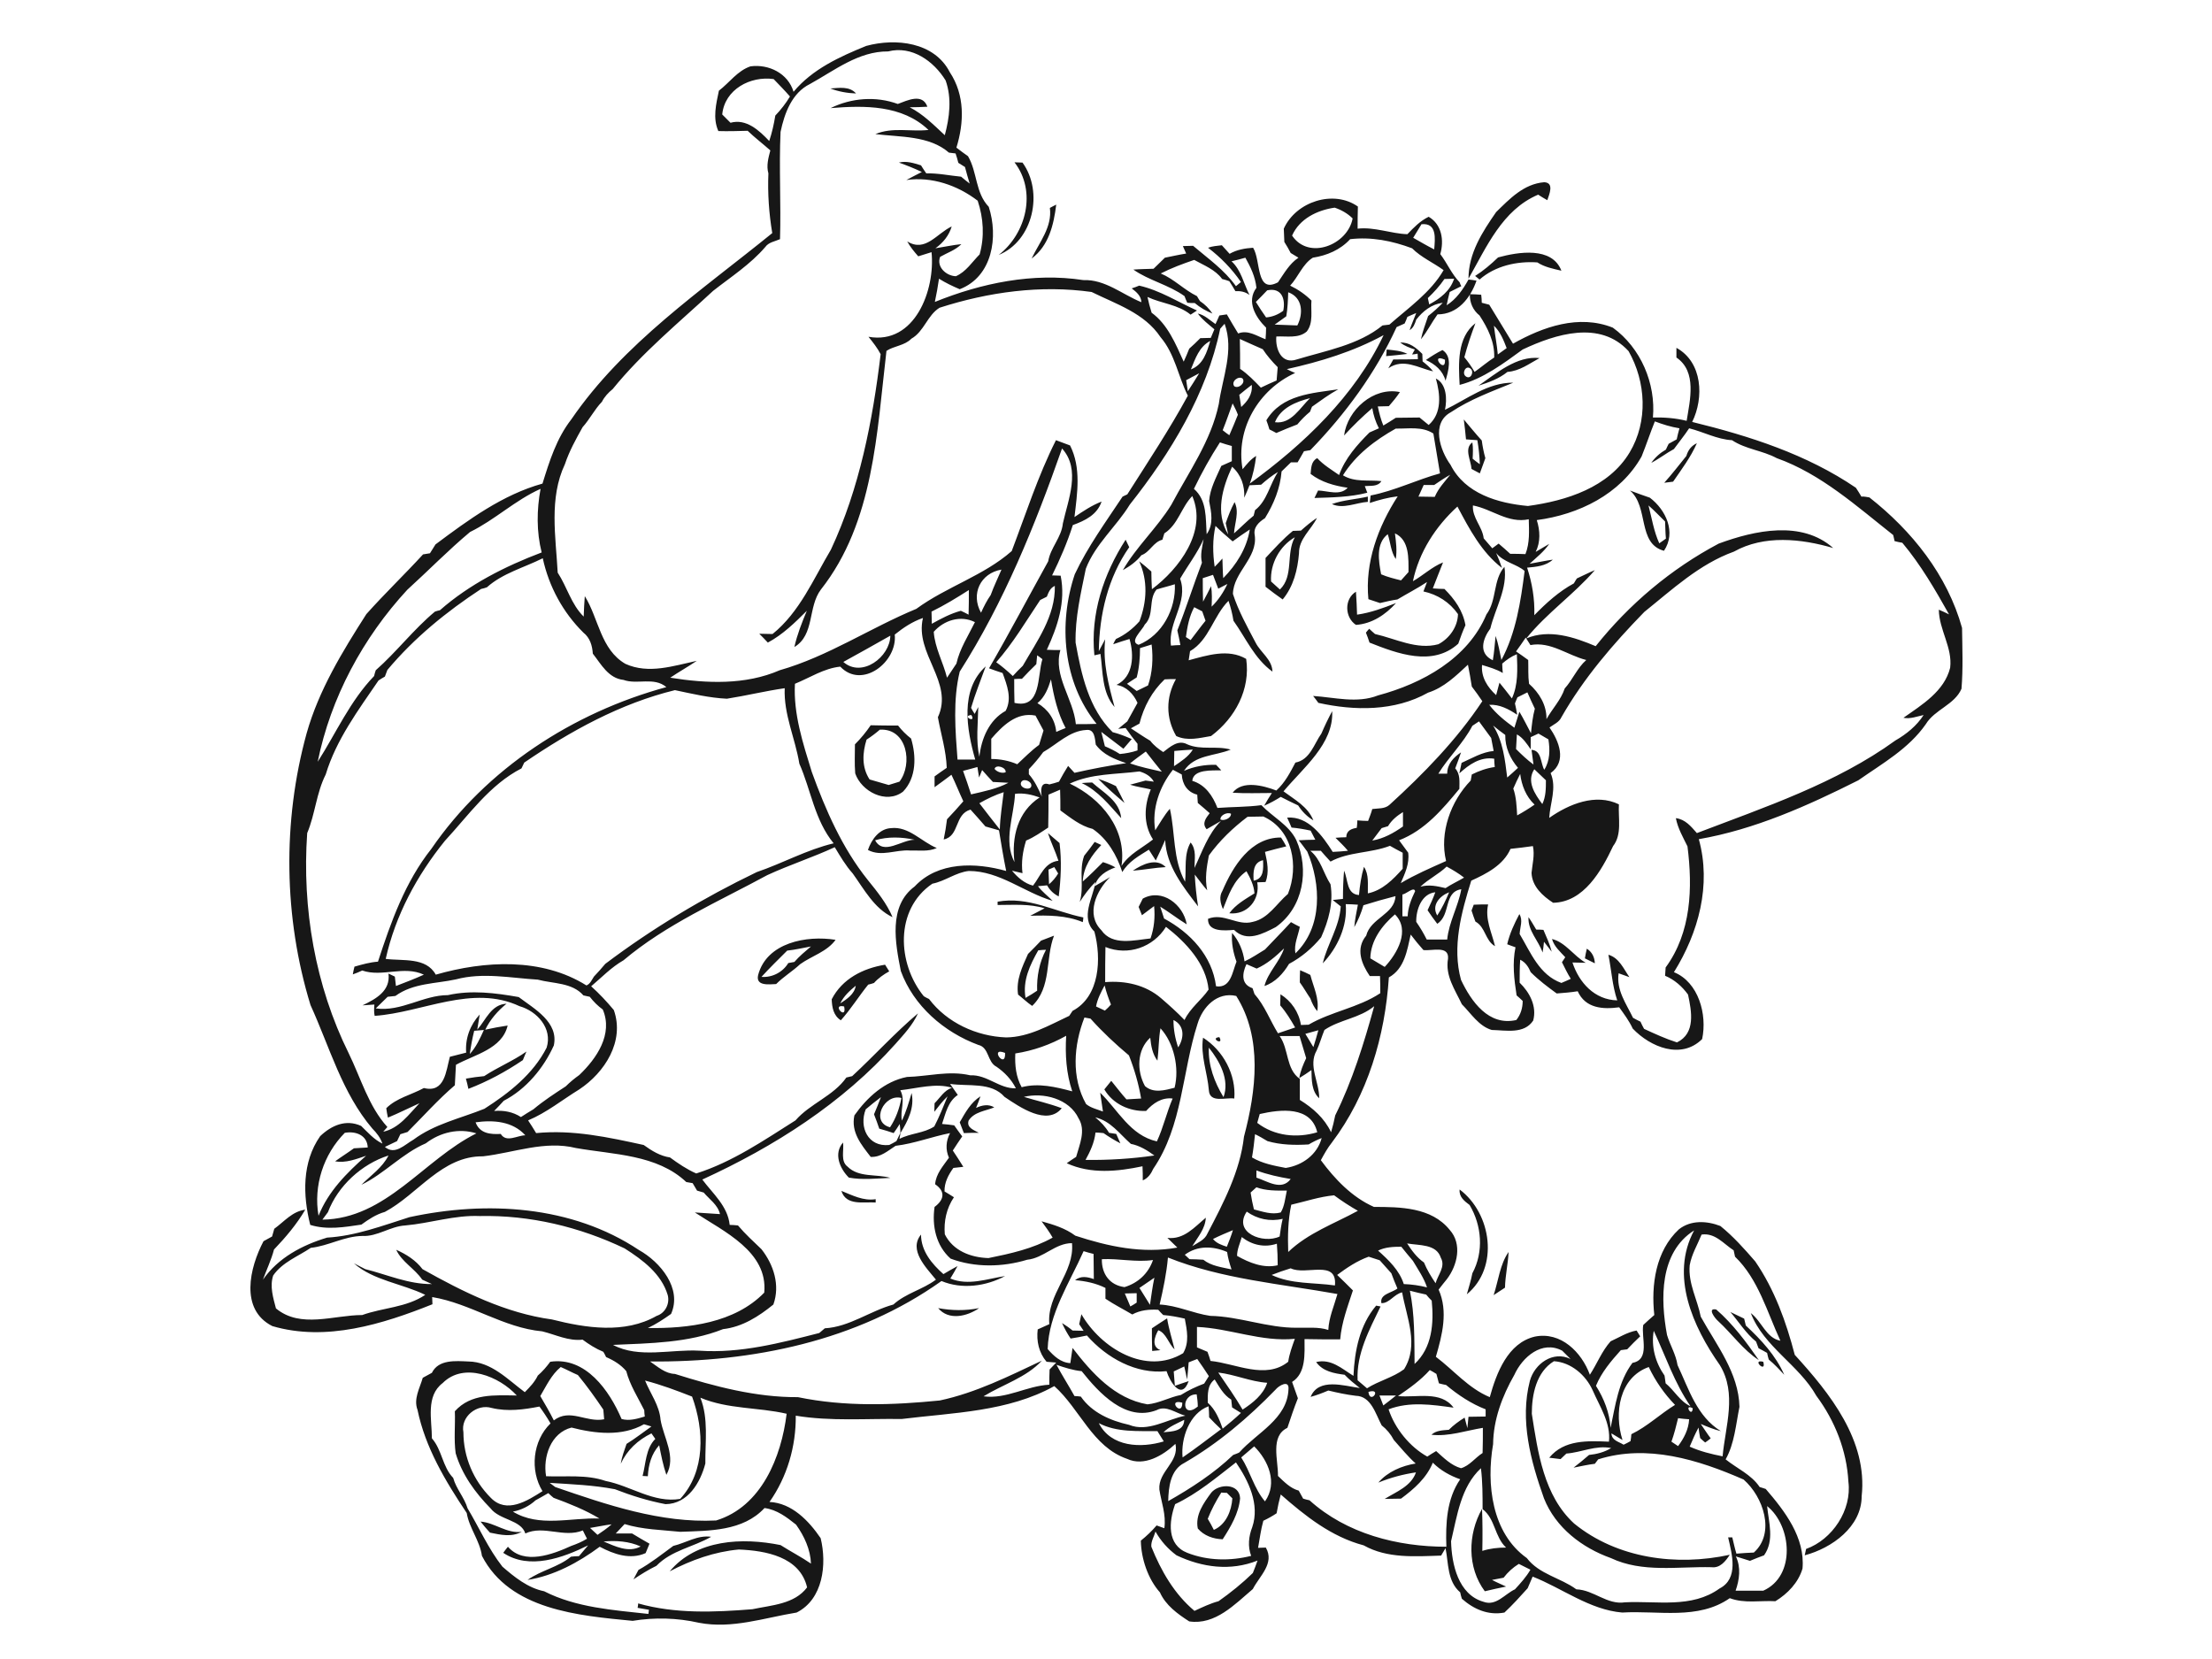 <?xml version="1.0" encoding="utf-8"?>
<!-- Generator: Adobe Illustrator 21.0.2, SVG Export Plug-In . SVG Version: 6.00 Build 0)  -->
<svg version="1.2" baseProfile="tiny" id="Layer_1" xmlns="http://www.w3.org/2000/svg" xmlns:xlink="http://www.w3.org/1999/xlink"
	 x="0px" y="0px" viewBox="0 0 800 600" overflow="scroll" xml:space="preserve">
<path fill="#171717" d="M188.7,554c-3.7,2-7.6,1.1-11.5,0.3c-1.2-1.3-2.3-2.6-3.4-4C179,550.7,183.2,554.7,188.7,554 M190.4,380.3
	c-0.4,1-0.9,2-1.3,3.1c-6.2,4.2-12.7,7.7-19.7,10.4c-0.2-0.9-0.6-2.8-0.9-3.7c2.2-0.4,4.4-0.7,6.6-0.9
	C180.1,385.9,185.6,383.7,190.4,380.3 M257.2,555.8c-6.4,3.7-14.4,4.9-19.8,10.5c-2.9,1.4-5.6,3.1-8.3,4.9c0.6-1.1,1.2-2.3,1.8-3.4
	c4.5-2.5,8.5-5.7,12.6-8.7C248.1,558,252.3,555.1,257.2,555.8 M293.3,342.3c-2.8,0.5-5.7,1.2-8.6,1.5c-3.1,3.1-6.3,6.2-9.3,9.5
	c3.9,0.3,7.7-1.7,9.7-5c0.5-0.1,1.6-0.3,2.2-0.4C289.1,345.8,291.2,344.1,293.3,342.3 M302.2,339.9c-3.1,4.3-8.6,5.8-12.8,8.8
	c-2.8,2.6-6,4.5-8.7,7.2c-2.6,0.1-7.5,0.8-6.5-3.3C277.3,340.9,291.7,338.2,302.2,339.9 M300.3,32c3.2-0.2,6.9-0.9,9.3,1.8
	C306.4,33.7,303.2,33.1,300.3,32 M316.7,433.7c0,0.3,0,0.9,0,1.2c-4.3-0.3-10.7,1.3-12.4-4.2C308.3,432.3,312.2,434.4,316.7,433.7
	 M306.5,421.9c4.1,4.1,10.4,2.6,15.5,4.1c-5,0.2-10.1,0.8-15-0.1c-3.3-3.3-5.6-8.7-2.1-12.7C305.3,416.1,303.9,419.9,306.5,421.9
	 M305.3,364C300.4,362.9,306.4,369.4,305.3,364 M309.5,356.5c-2.2,1.8-4.4,3.8-5.6,6.4C306.3,361.3,309,359.6,309.5,356.5
	 M320.1,348.9c0.4,0.6,1.1,1.8,1.5,2.4c-2,1.1-4,2.5-5.5,4.2c-0.5,0.2-1.6,0.5-2.1,0.6c-3.4,4.2-6.3,8.9-9.9,12.9
	c-2.7-1.7-3.2-4.7-3.3-7.6C304.6,354,312.1,350.2,320.1,348.9 M318.2,263.9c-1.5,1.3-3.1,2.5-4.8,3.6c-1.5,4.8-1.8,10,1.1,14.4
	c2.3,0.7,4.6,1.3,6.9,2c1.3-0.4,2.6-0.8,3.9-1.2C330.2,276.3,328.1,263.3,318.2,263.9 M329.5,267.1c1.9,6.3,2,14.1-2.9,19.2
	c-6.1,4.7-15.1-0.1-17.3-6.6c-0.3-3.5-0.1-7-0.1-10.5c2.1-2.1,4-4.4,5.7-6.9c3.3,0.1,6.6,0.1,9.9,0.1
	C326.1,264.1,327.7,265.7,329.5,267.1 M330.8,303.7c-4.7-1-9.7-1.2-14.3,0.2C319.5,309.5,326.1,303.7,330.8,303.7 M338.8,306.7
	c-3.1,1.4-6.5,0.8-9.7,0.9c-5.1-0.4-10.3,2.4-15.2-0.2c1.3-3.8,4.1-7.7,8.4-7.9C328.7,298.8,333.2,304.4,338.8,306.7 M354.1,473.1
	c-4.3,3-11,4.6-14.8,0C344.2,474,349.1,474.1,354.1,473.1 M353,400.7c2.1-1,4.5-1.5,6.6-0.2c-3.2,1.3-7.3,1.6-9.3,4.8
	c-0.8,2.6,2,3.4,3.7,4.4c-1.8,0-3.6,0-5.4,0.1c-0.5-1.3-1-2.6-1.5-3.9c2-3.5,4-7.2,7.5-9.4C354.1,397.9,353.6,399.3,353,400.7
	 M369.8,58.8c7.7,10.6,3.9,28.3-8.6,33.4c10-7.8,13.8-23,5.7-33.5C367.7,58.7,369.1,58.8,369.8,58.8 M378.3,343.5
	c-0.7,0-2.1,0.1-2.8,0.2c-3,5.3-5.7,10.9-4.6,17.2c1.4-0.8,2.9-1.7,4.2-2.6C374.9,353.2,375.9,348,378.3,343.5 M381.2,338.4
	c-3.2,8.3-0.8,18.6-7.9,25.4c-1.8-1.2-3.4-2.8-5.1-4.1c-0.8-5.3,1.5-10,3.6-14.7c1.6-1.6,3.2-3.2,4.7-4.8
	C378,339.6,379.6,339,381.2,338.4 M382,74c-0.9,7.3-2.7,14.9-8.9,19.5c2.8-5.9,7.5-11.4,6.6-18.3C380.2,74.9,381.4,74.3,382,74
	 M391.8,331.8c0,0.4-0.1,1.3-0.2,1.7c-6-2.5-12.6-2.5-19-2.3c1.3-0.7,3.9-2,5.2-2.7c-5.5-1.7-11.3-1.2-17-1.2c0-0.3,0-0.9,0-1.2
	C371.9,324.1,381.4,329.7,391.8,331.8 M395,283c4.2,3.8,9.9,6.6,10.5,12.9c-4.3-4.7-8.3-9.9-14.3-12.7
	C392.2,283.1,394.1,283,395,283 M403.6,284.3c1,2,2.1,4,3.1,6.1c-3.3-2.8-6.5-5.6-9.5-8.7C399.4,282.4,401.6,283.3,403.6,284.3
	 M407.1,195.2c0.3,0.7,1,2,1.3,2.7c-7.7,11-10.8,24.3-11,37.6c0.8-1.4,1.5-2.9,2.3-4.3c-0.9,8.5,1.2,16.4,3.4,24.5
	c-4.6-5.2-4.2-12.7-5.1-19.2c-0.5,0.1-1.6,0.4-2.2,0.5C394.3,222.1,399.1,207.6,407.1,195.2 M409.7,314.9c3.4-2.3,8.5-4.8,11.9-1.3
	C417.6,313.8,413.7,314.6,409.7,314.9 M422.1,476.8c0.6,3.8,1.8,7.5,2.7,11.2c-2.2-2-3-5.9-5.9-6.9c-1.3,2.3-2.6,5.9,0.8,7.2
	c-1,0.1-2,0.2-3,0.3c-0.1-2.7-0.1-5.5-0.1-8.2C418.4,479.2,420.2,478,422.1,476.8 M441,375.1C442.8,378.4,437.3,375.4,441,375.1
	 M437.2,378.9c-0.3,6.3,2,12.5,5.3,17.9C444.8,390.5,441.1,383.8,437.2,378.9 M435.1,375.3c7.3,4.6,12,13.4,11.3,22
	c-3.1-0.5-8.9,1.8-9.2-3C436.7,388,434.1,381.7,435.1,375.3 M445.7,541.9c-0.5-0.5-1.5-1.5-2-2c-0.5,0-1.5,0-2-0.1
	c-1.9,3-3.6,6.2-4.9,9.5c0.8,1.3,1.5,2.6,2.2,4C443.4,551.4,445.4,546.4,445.7,541.9 M438.1,539.8c2.8-3.3,10.2-3.4,10.4,2.1
	c-0.5,5.4-3.4,10.3-6.3,14.8c-3.4-0.1-6.8-1.3-9-3.9C432.2,547.9,435.3,543.6,438.1,539.8 M456.8,311.1c-3.6,0.8-3.6,4.3-3.4,7.4
	C457.2,317.8,456.9,314.1,456.8,311.1 M463.3,302.9c0.7,1,1.3,2.1,1.9,3.2c-2.6,0.6-5.1,1.3-7.7,2c0.8,3.6,1.6,7.3,0.2,10.9
	c-0.8,0-2.3,0.1-3,0.1c1.1,6.3-3.6,11.9-10.1,11.2c2.3-3.2,5.8-5.1,9.1-7.2c-0.2-2.9-1.5-5.5-2.9-8c-4.7,3.2-6.5,8.7-8.5,13.7
	c-0.9-2.1-1.5-4.5-0.2-6.6C445.9,313.3,452.4,302.8,463.3,302.9 M468.3,194.3c-5.5,3.2-9,9.6-8.6,16c1.1,1,2.1,1.9,3.2,2.9
	C468,208.3,465,200.2,468.3,194.3 M476.3,187.3c-2.1,4.3-6.6,7.6-6.5,12.8c-0.5,6-2,12-5.9,16.7c-2.1-1.5-4.2-3-6.2-4.6
	c0-3.5,0-7,0-10.4c3.2-3.4,6.3-6.9,9.9-9.8c0.7,0,2.2-0.1,2.9-0.1C472.4,190.2,474.3,188.6,476.3,187.3 M473.9,352.6
	c1.1,4.3,3.3,8.5,2.5,13.1c-1.1-1.3-1.9-2.9-2.5-4.6c-1.3-1.9-2.4-3.9-3.8-5.8c0-1.5,0-2.9,0.1-4.4
	C471.5,351.4,472.7,352,473.9,352.6 M481.8,257.2c0.6,11.8-10.5,20.5-17.6,29c4,3,8.8,5.5,10.8,10.5c-2.2-1.3-4.1-3.2-5.5-5.4
	c-2.1-1-4.2-2-6.3-3.1c-1.9,1.2-3.9,2.3-6,3.2c0.9-1.6,1.8-3.1,2.8-4.6c-4.7,0-9.5,0.2-14.2-0.1c3.5-4.6,11.1-2.6,15.8-0.8
	c3.1-2.8,5-6.5,6.9-10.1c5.3-1,6.7-6.7,9.4-10.5C479.1,262.5,480.4,259.8,481.8,257.2 M473.8,144c-5.1,1.3-10.6,3.5-12.7,8.7
	C467,153.5,470.2,147.4,473.8,144 M484,140.8c-3.3,1.8-6.4,4.1-9.5,6.3c-0.2,0.4-0.5,1.3-0.7,1.8c-1.7,1.4-3.2,2.9-4.6,4.6
	c-2.6,1-5.1,2-7.6,3.1c-0.6-0.3-1.8-1-2.5-1.3c-0.3-1.1-0.7-2.2-1.1-3.3C463.6,142.7,474.6,142.2,484,140.8 M494.7,179.6
	c0,0.5,0,1.4,0,1.9c-4.3,0.3-8.9,2.7-13,0.8C485.9,180.8,490.4,180.6,494.7,179.6 M504.9,218.1c-3.8,4.2-8.7,7.5-14.5,7.9
	c-4.1-2.7-4.3-9.4,0-12c0.2,2.8,0.3,5.5,0.4,8.3C495.7,221.6,500.3,219.9,504.9,218.1 M501.5,126.4c2.6,0.3,5.2,0.4,7.5,1.6
	c-2.6,0.3-5.1,0.6-7.7,0.8C501.4,128.2,501.5,127,501.5,126.4 M514.5,130.7c1.4,1.1,2.7,2.2,3.8,3.6c-5.4-1.2-10.7-4.9-16.2-1.1
	c0.6-1.1,1.2-2.1,1.8-3.2c3,0,5.9,0,8.9-0.1l-0.1-2c-0.5,0.1-1.5,0.3-2,0.3c0.3-0.5,0.8-1.4,1-1.8c-1.9-0.6-3.7-1.3-5.3-2.5
	c3.3-0.2,5.8,1.9,8,4.1C514.4,128.7,514.5,130,514.5,130.7 M522.6,130.1C516.8,127.5,522.9,135.6,522.6,130.1 M521.7,126.6
	c3.7,2.4,2.1,7.6,1.1,11.1c-1-3.7-3.8-6-7.1-7.5C517.6,128.9,519.6,127.6,521.7,126.6 M535.9,159.3c0.3,2.2,0.7,4.3,1.3,6.4
	c-0.7,1.8-1.3,3.7-2,5.5c-1-0.5-2-1.1-3-1.6c-0.2-3.1-2.8-7.4,0.3-9.6c0.3,1.9,0.2,3.9,0.1,5.9c0.9,0.7,1.7,1.4,2.6,2
	c-0.1-2.9-0.4-5.8-0.9-8.7c-1.3-0.1-2.7-0.2-4.1-0.3c-0.2-2.4-0.5-4.8-0.8-7.2C531.6,154.3,533.7,156.9,535.9,159.3 M527.9,430.2
	c11.6,8.7,14.4,28.2,2.6,37.9c0.7-2.5,1.5-5,2-7.6c4.2-7.8,3.4-17.3-1-24.7C529.6,434.4,527.6,432.8,527.9,430.2 M538.2,327.1
	c-1.2,5.3,1.3,10.1,2.5,15.1c-3.6-2-3.4-6.9-7.1-8.9c-0.5-1.3-1-2.7-1.4-4c0.2-0.5,0.6-1.6,0.8-2.1
	C534.7,327.1,536.4,327.1,538.2,327.1 M540.2,468.4c1.7-5.2,2.3-11.2,5.4-15.6c-0.2,4.3-1.2,8.5-1.3,12.9
	C542.9,466.6,541.6,467.5,540.2,468.4 M534.7,139.5c6.4-4.4,13.8-10.9,22.1-10c-3.7,2-7.2,4.7-11.6,5
	C542.1,137,538.4,138.3,534.7,139.5 M558.2,336.3c1.1,2.6,2.3,5.1,3,7.9c-0.9-1.2-1.9-2.4-2.8-3.6c-0.1,1-0.3,2.9-0.5,3.9
	c-1.5-4.4-5.4-7.9-5.1-12.8c1,1.4,1.9,3,2.8,4.5C556.2,336.2,557.5,336.2,558.2,336.3 M558.5,65.9c3.7,0.2,1.8,4.4,1.1,6.5
	c-1.1-0.6-2.2-1.3-3.3-2c-13,5.5-18.7,19-25.2,30.4c0-9.2,5-16.9,10-24.1C546,71.9,551.1,66.5,558.5,65.9 M541.8,93.1
	c7.3-2,19.5-4,22.9,4.8c-3-0.7-6.1-1.3-8.7-3c-7.3-0.5-15.2,1.2-20.9,6.2c-0.5-0.4-1.1-0.9-1.6-1.3
	C536.5,97.9,539.2,95.6,541.8,93.1 M573.9,343.1c1.9,1.2,2.8,3.1,2.9,5.3c-1.2-0.6-2.4-1.2-3.6-1.8
	C573.3,345.7,573.7,344,573.9,343.1 M602.2,188.6c-2-1.9-3.9-4-6-5.8c1.2,4.6,1.9,9.3,3.9,13.7c0.6-0.4,1.8-1.3,2.4-1.7
	C602.3,192.7,602.3,190.6,602.2,188.6 M596.7,180c5.8,4.4,9.6,12.5,5.1,19.2c-9.7-2.6-5.4-15.9-12.3-21.8
	C591.9,178.3,594.3,179.2,596.7,180 M613.7,160.3c-2.2,5-5.5,9.4-8.6,13.9c-0.8,0.1-2.4,0.3-3.2,0.4c2.8-3.1,5.4-6.5,8-9.7
	C610.5,162.8,611.7,161.2,613.7,160.3 M620.7,473.6c6,5.2,10.9,11.8,15.4,18.3c-5.7-3.7-9.7-9.5-14.7-14.1
	C620.2,476.8,617.3,472.9,620.7,473.6 M637.7,492.5C639,497,633.2,491.4,637.7,492.5 M631.4,479.4c5.5,5.1,10.8,10.8,13.9,17.8
	c-1.8-1.9-3.5-3.8-5.6-5.5c-0.2-0.6-0.5-1.8-0.6-2.4c-1-0.6-2-1.1-3.1-1.7c-0.3-0.8-0.6-1.6-0.9-2.4c-3.7-3-6.2-7.1-9.3-10.7
	c1.7,0.8,3.3,1.6,5,2.4C631,477.5,631.2,478.8,631.4,479.4 M115,276.7C114.3,277.3,114.3,277.3,115,276.7 M124.7,409.7
	c-7.7,7.8-11.4,19.1-9.5,30c3.5-8.8,10.2-15.5,17.2-21.7c-3.6,1.2-7.3,2.7-11.2,2c2.2-1.6,4.6-3.1,6.8-4.7c1.7-0.1,3.3-0.2,5-0.3
	C132.8,410.5,128.6,409,124.7,409.7 M154,413.5c-8.6,3.7-15,11-23.3,15c3.4-3.4,7.6-6.2,9.8-10.6c-9.7,3.1-18.3,11-21.9,20.5
	c-0.5,0.7-1.5,2-2,2.7c23-0.3,36.6-21.7,55.7-31.2C166,407.9,159.2,409.5,154,413.5 M175,372.5c-0.9,0.1-2.6,0.2-3.5,0.3
	c-0.7,2.8-1.2,5.6-1.6,8.4C172.2,378.7,173.6,375.6,175,372.5 M172,405.9c1.5,4.1,5.4,4.4,9.1,4.2c2,3.3,6,0.5,8.9,0.5
	C185.4,405.5,178.4,405,172,405.9 M195.5,176.8c-9.2,4.1-16.5,11.2-25.5,15.6c-7.9,6.6-15.1,14-22.7,20.9
	c-16,17.3-27.7,39-32.4,62.2c6.6-10.3,11.7-22,20.4-31c0.1-0.5,0.4-1.6,0.6-2.1c7.5-6.6,13.7-14.8,21.4-21.2
	c0.6-0.2,1.2-0.4,1.8-0.5c10.7-9.4,23.6-15.9,36.8-20.9C194,192.3,194.1,184.4,195.5,176.8 M199.1,514.8c-1.2-2.1-2.6-4.2-4-6.1
	c-5.7,1.1-11.5,1.9-17.3,0.5c-5.3-1.6-11.3,3.2-10.2,8.8c0,8.9,3.6,17.4,9.9,23.7c5.7,5.9,13.2,1.1,18.7-2.4
	C191.6,531.8,192.6,521.1,199.1,514.8 M200.2,541.7c-0.5-0.4-1.4-1.2-1.9-1.7c-1.5,0.9-3,1.7-4.6,2.6c-2.3,2.1-5.1,3.5-8.2,4.1
	c9.5,5.8,20.9,2.1,31.3,2.5C211.7,546.1,205.9,543.8,200.2,541.7 M218.2,509.8c-2.9-4.3-5.9-8.5-9.2-12.5c-2.1-0.9-4.1-2-6.2-2.9
	c-3.4,2.8-5.2,6.8-7.4,10.5c1.7,2.9,3.4,5.8,4.9,8.8c5.9-4.5,11.7,0.9,18.2-0.4C218.4,512.1,218.3,511,218.2,509.8 M218,365.1
	c-1.8-1.3-3.3-2.8-4.7-4.6c-0.6-0.1-1.7-0.4-2.3-0.5c-4.1-4.7-10.9-4.2-16.5-5.7c-9.8-0.6-19.9-2.7-29.6-0.1
	c-7.3,1.6-15.5,1.3-21.9,6c-0.7,0.1-2.1,0.2-2.8,0.3c-1.4,1.4-2.9,2.8-4.3,4.2c9.2,1.3,17.1-4.8,26.1-4.8c8.5-1.9,17.1-0.8,25.6,0.7
	c5.7,4.3,14.5,9.1,12.7,17.5c-3.7,8.2-10,15.8-18.1,20c-1.1,1.2-2.3,2.5-3.5,3.7c3.4-0.3,6.8,0.3,9.7,2.2c1.5-1,3-1.9,4.5-2.8
	c3.7-3.1,7.7-5.7,11.7-8.3c1.5-1.5,3.2-2.9,4.9-4.1C215.8,382.8,221.8,374,218,365.1 M221.2,551.3c-2.6,0.3-5.2,0.9-7.8,1.3
	c0.9,0.8,1.8,1.7,2.7,2.5C217.9,553.9,219.6,552.7,221.2,551.3 M218.3,557.5c4.1,1.7,9,4.2,13.4,1.8
	C227.5,557.4,222.8,557.1,218.3,557.5 M225.5,245.9c-5.5-0.6-8.1-5.7-11.1-9.5c-0.2-2.9-1-5.7-3.4-7.6c-7.4-7.3-12.5-16.7-14.7-26.9
	c-6.8,3.4-14.5,5.4-20.2,10.5c-0.5,0.2-1.5,0.5-2.1,0.6c-12.5,8.2-24.2,17.7-33.9,29.3c-0.2,0.6-0.7,1.8-0.9,2.4
	c-0.8,0.4-1.5,0.9-2.3,1.4c-7.3,10.7-15.3,21.4-19.1,34c-3.4,6.7-3.8,14.3-6.7,21.2c-1.9,27.2,2.9,55.2,15,79.6
	c4.4,9,7.2,19.2,14,26.7c-0.4,0.4-1.1,1.3-1.5,1.7c5.7-1.2,9.3-6.3,13.1-10.3c-3.8,1.7-7.5,3.6-11.4,5.2c-0.2-0.8-0.5-2.5-0.6-3.4
	c3.7-3.7,9-4.8,13.6-7.3c7.6,1.9,8-6.2,9.4-11.3c2-0.5,3.9-1,5.9-1.5c-0.4-5.1,1.4-10,4.9-13.8c-0.3,1.8-0.6,3.6-0.9,5.5
	c3.2-3.6,5-9.1,10.6-9.4c-3.2,2.6-5.9,5.7-7.7,9.4c2.7-0.6,5.4-1.1,8.1-1.5c-2,8.5-12,10.5-18.7,14.2c-0.1,2.5-0.3,4.9-0.4,7.4
	c-6.1,5.2-11.4,11.2-17.1,16.9c-0.6,0.2-1.9,0.6-2.6,0.8c-0.4,0.8-0.8,1.7-1.2,2.5c-1.5,0.7-3,1.4-4.4,2.1c3.6,3.1,7.1-0.8,10.3-2.6
	c7.6-5.7,17-7.7,25.7-11.2c8.9-5.7,17.6-12.5,22.5-22.1c2.2-7-3.5-13.2-9.8-15c-17.1-8-35.1,2.3-52.4,3.5c-0.3-1.4-0.2-2.7-0.1-4.1
	c-1.1,0.1-3.2,0.2-4.3,0.3c4.8-2.3,10.2-5.2,9.4-11.5c0.6,0.3,1.7,0.8,2.3,1.1c0.1,0.9,0.3,2.6,0.4,3.4c3.4-1.3,6.8-2.6,10.1-4.1
	c-7.3-3.4-15,1-22.3-1.5c-1.1,0.5-2.2,1-3.4,1.4c0.1-0.7,0.4-2.1,0.6-2.8c2.8-0.8,5.6-1.6,8.5-1.8c4.7-14.4,9.8-28.8,19.3-40.8
	c19.9-29,51.2-49.3,85-58.5C236.5,244.7,230.5,247.7,225.5,245.9 M225.9,451.5c-16.3-7.8-34.3-12.1-52.4-11.7
	c-9.1-0.4-17.9,2.6-26.9,3.4c-5.5,0.3-10.1,4.1-15.6,3.8c-6.5,0.1-12.2,3.6-18.6,4.3c-4.6,3.1-10.3,5.2-13.6,10
	c-1.3,3.9,0,8.1,1,11.9c8.9,7.4,20.9,2.4,31.2,2.4c7.5-2.7,16-2.7,22.8-7.3c-8.4-4.1-18.8-5.2-25.8-11.4c1.4,0.7,2.8,1.4,4.1,2.1
	c8,2,15.7,5.5,24.1,5.4c-0.9-0.4-2.6-1.2-3.5-1.6c-2.7-4-7.4-6.4-9.4-10.8c3.6,1.6,7.1,3.8,9.5,7c14.6,8.2,30,15.9,46.8,18.2
	c12.3,3.1,26.3,5.3,37.9-1.3c3.1-1,4.8-4.4,4-7.5C239.2,460.7,232.5,455.7,225.9,451.5 M250.3,505.1c-5.6-2.2-11.2-4.3-17-5.8
	c1.9,4.7,5.2,9,5.6,14.2c1.1,6.5,5.8,13.4,2.1,19.9c-1.2-3.5-1.9-7.1-2.6-10.7c-2.8,3.1-3.9,7.1-4.1,11.2c-0.5,0-1.4-0.1-1.9-0.1
	c1.2-4.5,1.1-9.9,4.6-13.4c-0.5-0.7-1-1.4-1.4-2c-4.9,2.4-8.8,6-11.1,11c0.4-2.5,1.3-4.9,2.1-7.2c3.1-1.9,6-4.2,9-6.3
	c-0.7-0.2-2-0.6-2.7-0.8c-7.9,4.5-17.7,3.4-26.2,1.2c-7.5,1.9-10.4,10.6-9.2,17.6c7.2,0.3,14.5-0.7,21.5,1.7
	c9.2,1.8,17.4,8.1,27,6.5C255.2,532.1,254.7,517.2,250.3,505.1 M261.7,438.9C261.1,439.6,261.1,439.6,261.7,438.9 M284.5,511.3
	c-10.4-2.4-21.2-1.6-31.2-5.8c3,7.6,1.7,15.9,1.8,23.8c-1.8,6.9-6.3,14.6-14.4,14.7c-6.3-1.2-12.4-3.1-18.3-5.4
	c-7.8-1.5-15.7-1.8-23.6-2.3c0.5,0.4,1.5,1.1,2,1.5c18.6,6.4,38.1,13.1,58.2,12.1C275.4,544.9,282.6,526.9,284.5,511.3 M279.8,28.6
	c-8.4-1.2-17.7,3.7-18.6,12.8c1,1,2,2,3,3c5.7-1.6,10.4,2.8,14,6.6c1-3,1.7-6.1,2.2-9.2c2-2.1,3.8-4.4,5.3-6.9
	C283.8,32.7,281.8,30.7,279.8,28.6 M287.9,551.4c-3.4-2.7-6.9-5.4-11.4-6c-7.8,8.4-19.9,8.2-30.5,8.6c-6.7-0.7-13.6-0.8-20.1-2.8
	c-1.1,1.1-2.1,2.3-3.2,3.4c2,0,3.9,0,5.9,0c2.1,1.3,4.2,2.5,6.3,3.7c-0.5,1.1-0.9,2.3-1.4,3.4c-5.6,2.5-11.5,0.4-16.6-2.3
	c-7.7,5.7-16.6,10.5-26.1,12c4.9-3.5,11.1-4.6,15.7-8.4c0.7-0.1,2.1-0.2,2.9-0.2c1.1-1.3,2.2-2.6,3.3-3.9c-9.1,4.5-21.3,9-30.7,2.7
	c0.4-0.6,1.3-1.7,1.7-2.2c5.8,6.7,16.1,2.8,22.9-0.3c2-0.7,3.9-1.5,5.7-2.6c-0.4-0.7-1.1-2.2-1.5-3c-6.9,2.8-14.2-2-20.8,1.1
	c-1.6-5-9.3-4.8-12.6-9.1c-5.6-5.7-10.3-12.2-12.6-19.9c-0.7-5-0.1-10.2-0.3-15.2c5.8-6.5,14.5-5.8,22.4-5.7
	c-6.3-6.9-19.1-12.2-26.8-4.5c-6.2,4.7-3.9,13.3-3.9,20c3.7,4.2,3.8,10.3,7.7,14.3c1.1,4,4,7,5.2,11c4.2,7,7.5,14.6,12.6,21.1
	c4.4,3.8,9.2,7.7,15.1,8.9c11.5,5.9,25,6.8,37.7,8.2l0.2-1.5c-1-0.2-3.1-0.5-4.1-0.7c0.1-0.4,0.2-1.2,0.2-1.6
	c13.4,3.8,27.6,3.2,41.3,2.1c7-1.5,15.2-1.8,19.8-7.9c-2.6-11.1-15-13.3-24.7-13.7c-8.8,0.8-17.2,3.8-25,7.9
	c9.7-11.6,26.3-12.3,40.1-9.5c3.6,2.3,7.5,4.3,11,6.7C293.1,560.4,290.9,555.6,287.9,551.4 M289.1,276.2c-1.5-9.2-5.7-17.8-5.3-27.3
	c-7,1-13.9,2.7-20.9,3.8c-6.4-0.3-12.6-1.8-18.8-3.1c-19.7,4.8-37.8,14.8-54.5,26.2c-0.2,0.5-0.8,1.6-1,2.1
	c-11.5,5.9-19.1,16.9-27.7,26.2c-10.1,12.5-17.9,26.9-21.4,42.7c6.2,0.8,14.6-0.7,18.1,5.7c17.7-5.1,38.4-6.2,54.5,3.9
	c1.4-0.6,1.9-2,2.7-3.2c1.4-1.5,2.8-3,4.1-4.6c17.1-12.9,35.5-23.9,54.8-33.2c9.4-3.2,18.1-8.1,27.8-10.4
	C294.6,296.6,293.3,285.7,289.1,276.2 M322,229.9c-5.7,3.2-11.3,6.4-17,9.5C311.7,245.3,321.9,237.6,322,229.9 M325.4,406.5
	c-0.7,1.1-1.4,2.2-2.2,3.3c-1.7-0.6-3.4-1.1-5.2-1.6c-0.6-1.7-1.2-3.5-1.9-5.2c0.9-2.1,1.7-4.1,2.5-6.2c-1.9,1.4-3.7,2.9-5.5,4.4
	c-2.5,6.4,0.8,13.7,8.5,12.9c0.6-0.3,2-1,2.6-1.4c0.5-1,1-2,1.4-2.9C325.7,408.9,325.5,407.3,325.4,406.5 M326,397.1
	c-6.2-1.7-11.4,8.7-4.1,10.6C324,404.5,325.3,400.9,326,397.1 M325.6,394.3c2,3.6-0.2,7.5,0.6,11c1.5-3.2,2.5-6.6,3.5-10
	c1.1,5.3-1.3,10-4,14.4c-0.1,0.6-0.3,1.7-0.4,2.2c4-2.1,8.8-2,12.6-4.5c1.8-3.5,3.3-7.2,4.8-10.9c-1.8,1.7-3.3,3.7-4.8,5.6
	c0-0.8,0.1-2.4,0.1-3.1c2-2,3.5-4.7,6.3-5.6C338.5,391.6,331.8,393.6,325.6,394.3 M350.4,213.4c-4.4,2.8-8.8,5.5-13.5,7.8
	c0,1.4,0.1,2.9,0.1,4.4c3.4-1.9,6.8-3.7,10.5-4.7c0.7,0.3,2.1,1,2.8,1.4C350.4,219.3,350.4,216.3,350.4,213.4 M351.3,258.6
	C347.6,258.9,353.2,261.8,351.3,258.6 M352.6,225c-5.2-2.6-11.2-0.7-14.9,3.5c0.4,5.8,3.4,11,4.8,16.6c1.1-1.7,2.3-3.4,3.4-5.1
	C347.1,234.6,350.2,229.9,352.6,225 M362.2,206c-7.6,1.3-11.2,8.8-7.4,15.6c1-2.2,2.1-4.4,3.5-6.4
	C359.4,212.1,360.9,209.1,362.2,206 M363,286.5c-3.1,1-6,2.4-8.8,4c2.4,3.2,4.9,6.3,7.4,9.5C361.7,295.4,362.5,290.9,363,286.5
	 M363.5,380.8C357.5,378.4,363.8,387.1,363.5,380.8 M364.7,283.1c-1.8-0.1-3.7-0.2-5.6-0.3c-1.3-1.4-2.6-2.8-3.9-4.3
	c-0.4,0.9-0.7,1.8-1.1,2.7c-0.2-0.9-0.4-2.8-0.6-3.8c-1.7,0.5-3.4,0.9-5.2,1.4c1,2.8,2,5.6,2.9,8.5
	C355.9,286.2,360.6,285.3,364.7,283.1 M359.7,278.1c0.9,1.1,2.7,1.7,4,1.2C364,277.5,360.1,276.3,359.7,278.1 M372.9,283.5
	c-0.6-1.3-3.2-2.1-3.7-0.3C368.8,285.4,373.8,286.2,372.9,283.5 M367.1,287.1c-0.4,8.2-4.3,16.8-0.2,24.7c-1.1-9,1.1-18.2,9.1-23.4
	C373.2,287.4,370.2,286.7,367.1,287.1 M374.5,258.8c-6.9-1.4-12,3.8-16,8.4c0,2.4,0,4.9,0,7.3c3.2,0,6.4,0.6,9.4,1.9
	c2.6-2.4,5-4.9,7.9-7c0.5-1.7,1.1-3.5,1.6-5.2C376.4,262.4,375.5,260.6,374.5,258.8 M377,238.4c-0.5-0.4-1.4-1.1-1.9-1.4
	c-0.1,0.8-0.2,2.4-0.3,3.2c-1.8,1.7-3.5,3.5-5.2,5.3c-0.9,0-1.9,0-2.8,0.1c0,2.8,0,5.7,0.1,8.6C376.7,256.5,375.1,244.4,377,238.4
	 M380.3,237.5C379.7,238.1,379.7,238.1,380.3,237.5 M381.5,211.9c-1.7,0.7-2.3,2.4-2.9,3.9c-0.8,0.4-1.6,0.8-2.4,1.2
	c-5.1,7.6-9.8,15.6-15.9,22.5c2.1,1.5,4.1,3.2,6,5c1.2-1.3,2.3-2.5,3.6-3.7C375,231.9,381.7,222.9,381.5,211.9 M382.7,315.9
	c-0.3-0.6-1.1-1.7-1.4-2.3c-0.5,0.2-1.6,0.7-2.1,0.9c0.1,1.8,0.1,3.5,0.2,5.3C380.7,318.7,381.8,317.4,382.7,315.9 M380.1,245.7
	c-1,3.2-2.2,6.4-4.9,8.6c3.8,2.2,6.4,5.9,6.8,10.4c1.2-0.5,2.3-1,3.4-1.4C382.5,257.9,381.1,251.8,380.1,245.7 M387.7,449.6
	c-6.1,0-10.2,5.4-16.2,6c-8.9,2.7-18.9,2.9-27.7-0.4c-5.3-4.7-6.8-11.9-5.8-18.7c3.5-2.6,4-5.6,0.2-8.2c0.3-3.8,2.9-6.6,5-9.6
	c-1.3-2.9-1.1-6.1,0.4-8.9c-6.6,1.3-13,3.8-19.7,4.6c-2.8,1.8-5.4,4.2-9,4c-3.4-4.4-7.2-8.9-5.9-15c4.6-6.5,10.9-12.3,19-13.9
	c7.6-0.2,15.2-2.4,22.9-0.6c6.1-0.3,10.5,4.9,16.5,4.7c-1.6-3.2-4.1-5.8-7-7.8c-3.4-1.7-2.6-7-6.6-7.9c-12.4-4.6-23.4-14.1-28-26.7
	c-2-10.1-4.6-23.5,5-30.6c8.5-9.1,22.1-8.7,33.1-5.6c-1-4.9-1.8-9.8-2.6-14.7c-1.6-0.5-3.3-0.9-4.9-1.4c-1.8-2.1-3.6-4.1-5.4-6.1
	c-5.9,1.7-3.9,9.6-9.7,10.8c0.5-2.4,0.9-4.8,1.2-7.3c2-2.1,4-4.3,5.9-6.5c-1.5-3.2-2.8-6.5-4.3-9.6c-2,1.5-4,3-6.1,4.5
	c0-1,0-3,0-3.9c1.5-1.1,2.9-2.1,4.4-3.1c-0.2-6.2-2.1-12.2-3.2-18.3c5.9-12.7-8.5-22.9-5.4-35.9c-3.8,1.3-7.1,3.5-10.2,6
	c1,9.9-11.8,19.9-19.7,11.6c-5.9,0.6-11,4-16.4,6.2c-0.6,10.9,2.9,21.5,6.1,31.9c5,13.8,11,27.5,20.2,39c3.4,4.2,6.9,8.5,9,13.5
	c-6.6-3.1-10.3-10.1-14.4-15.8c-2.6-2.9-4.5-6.2-6.5-9.5c-8,3.7-16.4,6.4-24.4,10.1c-17.7,9.6-36.6,17.8-52,30.8
	c-4.4,2.5-7.9,6.2-11.7,9.4c3,2.7,5.7,5.6,8.2,8.6c4,11.3-3.3,22.6-12.5,28.7c-6.2,3.8-11.8,8.4-18.5,11.2c1,1.5,2,3.1,2.9,4.6
	c13.3-1.3,26.1,1.5,38.9,4.3c2.9,2.1,6,4,9.5,4.5c3,2.2,6.1,4.3,9.5,5.8c13-4.1,24.5-12,35.9-19.2c5.3-6.1,13.7-8.8,18.4-15.5
	c0.5-0.1,1.6-0.4,2.1-0.5c8-7.4,15.4-15.6,23.8-22.7c-1.9,4.2-5.1,7.6-8.1,11c-19.2,21.5-43.9,37.2-69.9,49.1
	c3.8,5.1,9.2,9.6,9.9,16.4c0.7,0,2.2,0.1,3,0.2c2.6,3.1,5.6,5.8,8.5,8.6c4.4,5.6,6.8,13,4.3,20c-5.3,4.3-11.2,8.1-18.2,8.9
	c-12.6,5-26.4,5.1-39.8,5.7c9.4,5,21,1.5,31.3,2.1c14.8,1,29.2-2.8,43.3-6.4c0.5-0.4,1.5-1.3,2-1.7c8.9-0.5,16.4-6.3,24.8-8.6
	c4.5-4.1,10.6-5.4,15.4-9c-3.5-4.3-10-10.7-5.4-16.3c0,5.9,3.9,10.6,8.1,14.3c1.7-1,3.4-2,5.1-2.9c-0.8,1.5-1.7,3-2.6,4.5
	c6.5,2.7,13.3,0.1,19.8-0.9c-6.9,3.7-15.6,4.9-23,1.8c-30.6,21.8-68.5,29.4-105.4,29.1c2.8,1.9,5.5,4.4,9,4.5
	c14.3,4.5,29.3,8.5,44.5,8.4c16.9,3.5,34.3,2.9,51.3,1.2c13.1-2.8,25-8.8,36.9-14.4c-5.6,6.1-14.1,8.6-21.1,12.9
	c8.3,1.1,15.6-3.8,23.8-4.2c0-1.8,0-3.7,0.1-5.5c0.6-0.6,1.8-1.9,2.4-2.5c-1.2-0.1-2.3-0.2-3.5-0.3c-2.8-3.3-3.7-7.5-3.2-11.7
	c1.4-0.6,2.8-1.3,4.2-1.9C378.5,468.1,388.7,460.3,387.7,449.6 M385.6,374.6c-5.7,3.2-11.9,5.4-18.4,6.4c-0.2,4.2,0.2,8.4,2.3,12.2
	c6.1-1.6,12.3-0.1,18.3,1.5C385.6,388.2,385.2,381.4,385.6,374.6 M384.1,162.2c-9.8,27.9-21,55.6-37,80.7
	c-2.5,10.3-1.6,21.2-0.8,31.8c2.1,0,4.2,0,6.4,0c-3.1-10.9-5.6-25.2,3.8-33.7c-1.8,5-3.8,9.9-5.3,15c0.4,0.7,0.8,1.5,1.3,2.2
	l1.3-2.5c-0.1,6-0.9,12.1,0.4,18c0.7-6.5,3.5-13.3,9.5-16.6c2.4-4.5,0.5-9.3-1.1-13.7c-1.6-0.5-3.3-1.1-4.9-1.7
	c7.4-12.8,14.3-25.9,21.4-38.7c0.8-4.9,4.8-8.6,5.3-13.7C386.3,180.7,391,169.8,384.1,162.2 M399.5,356.4c-1.3,2.4-2.6,4.9-3.1,7.6
	c0.8,0.4,2.4,1.1,3.2,1.5c0.6-0.5,1.7-1.6,2.2-2.2C400.9,361.1,400.1,358.8,399.5,356.4 M396.3,269.3c-0.3-2.1-0.4-5.7-3.4-5.3
	c-6.1,0.3-10.5,5.1-15.6,8c-1.6,2.2-3.3,4.2-5.2,6.2c0,0.4,0,1.4,0,1.8c2.1,2.4,3.4,5.2,4.7,8.1c-0.5-2.2-0.5-5.6,2.7-4.4
	c1.2-0.3,2.4-0.6,3.5-1c1-1.9,2.1-3.8,3.3-5.7c0.6,0.6,1.7,1.9,2.3,2.5c6.2-1.4,12.4-2.6,18.7-3.5C403.2,274.6,399,273,396.3,269.3
	 M411.1,467.7c-1.1,0-3.2,0.1-4.3,0.1c0.7,1.5,1.3,3.1,2,4.7c0.6-0.3,1.7-1,2.3-1.4C411.1,470.3,411.1,468.5,411.1,467.7 M417,455.7
	c-6.2,0.9-12.3-0.6-18.5-0.3c-0.1,5.3,2.8,9.4,8.2,10.1C411.6,464,415.3,460.6,417,455.7 M409,413.7c-4.1-3.6-7.3-8.3-12.9-9.6
	c2,1.6,3.7,3.4,5,5.6c0.6,0.1,1.9,0.3,2.6,0.4c0.5,1.1,1,2.3,1.5,3.4c-2.1-1.1-4.1-2.3-6.1-3.7c-0.7-0.1-2.2-0.2-2.9-0.2
	c-0.4,3.6-1.9,6.8-3.6,9.9c8.3,0.1,16.6-0.4,24.9-1.6C414.9,416,412.1,414.3,409,413.7 M412.1,279c-8.5,1.1-17.3,0.7-25.2,4.4
	c11.4,5.4,20.7,16.5,18.7,29.8c2.8-4.4,7.5-6.5,11.4-9.6c-3.6-5.5-3.2-12.3-0.8-18.1c-2.5-0.6-5-0.9-7.5-1.7c1.9-0.5,3.7-1,5.6-1.5
	c0.8,0.1,2.3,0.3,3,0.4C416.2,280.7,414.2,279.6,412.1,279 M417.5,462.1c-1.8,1.2-3.6,2.5-5.4,3.7c1.3,2,2.5,4.1,3.8,6.1
	C416.4,468.6,416.8,465.3,417.5,462.1 M416.5,233.1c-1.4,0.4-2.8,0.9-4.2,1.3c0,3.6-0.3,7.2-1.2,10.6c-1.2,0.8-2.4,1.5-3.5,2.3
	c1.2,0.9,2.3,1.7,3.5,2.6c1.4-0.7,2.7-1.3,4.1-2C416.8,243.3,417.1,238.1,416.5,233.1 M414.4,271.8c-1.9,1.4-3.9,2.8-5.7,4.3
	c3.7,1.3,7.6,2.1,11.5,3C418.2,276.7,416.3,274.2,414.4,271.8 M418.6,517.6c-7.1-0.1-14.7,0.5-21.2-2.9c4.4,8.7,15.3,9.1,23.5,6.6
	C420.1,520.1,419.4,518.8,418.6,517.6 M424.1,397.3c-3.9-0.5-7.1,1.7-9.6,4.5c-6,0.2-12-2.5-15.1-7.8c0.8-1,1.7-2.1,2.5-3.1
	c1.8,2.2,3.6,4.6,5.5,6.7c1.8-0.1,3.5-0.2,5.3-0.3c-0.9-5.3-2.4-10.5-4.4-15.6c-4.9-4.1-9.6-8.5-13.9-13.3c-0.6-0.1-1.7-0.3-2.2-0.4
	c-3.9,10-4.8,21.7,0.6,31.3c1.7,1.4,4,1.9,6.1,2.7c-0.3-2.2-0.7-4.5-1-6.8c6.5,6.3,10.8,15.4,20.5,17.6
	C420.7,407.9,421.9,402.4,424.1,397.3 M424.9,211.3c-2.2,0.7-4.4,1.2-6.6,1.9c-3.1,3.6-0.7,9.2-4.3,12.7c-0.9,2.1-5.8,6.2-2.2,7.3
	C420.4,229.7,425.3,220.2,424.9,211.3 M419.7,371.9c-0.7,3.9-0.6,7.8-1.1,11.7c-1.8-2.4-2.3-5.3-2.6-8.3c-4.9,4.4-4.9,12.1-1.9,17.5
	c3.1,2.7,7.2,1.5,10.7,0.6C426.6,386.3,424.6,377.2,419.7,371.9 M428.3,513.5c-2.6,1.3-5.4,2.4-7.5,4.5
	C423.9,517.7,428.2,517.7,428.3,513.5 M418.3,510c-11.2,4.3-20.8-6.2-27.1-14.1c-3.1-0.3-6.2-1.3-9.1-2.3c2,3.8,4.4,7.5,6.5,11.3
	c0.6,0,1.7,0.1,2.3,0.2c4,5.8,10.7,8.7,17.4,10.2c6.9,2.8,13.7-2,20.4-3.3C425.2,511.1,421.8,508.1,418.3,510 M427.6,507.3
	C421.8,505.7,427.6,512.8,427.6,507.3 M424.4,368.9c0,3.4,0.6,6.7,1.7,9.9C428.3,375.4,428.5,370.9,424.4,368.9 M419.7,121.9
	c-5.8-8.7-16-11.9-24.9-16.3c-18.4-2.6-37.3,0-55,5.7c-4.4,2.7-5.6,8.6-10.2,11.2c-2.4,2.5-6.3,2.6-9,4.4
	c-3.5,29.5-4.5,61.9-23.7,86.3c-4.8,6.3-2.2,16.4-9.6,20.8c1-4.5,2.7-8.8,4.5-13.1c-4.3,4.3-8.7,8.6-14.1,11.5c-1-1.1-2-2.1-3.1-3.2
	c1.6,0,3.2,0.1,4.8,0.1c9.8-7.9,14.8-19.9,21.1-30.5c10.4-22.2,15.1-46.7,18-70.7c-1.2-2.3-2.8-4.3-4.4-6.3
	c16.8,3,24.2-17,22.8-30.6c-1.6,0.5-3.2,1-4.8,1.5c-1.5-1.7-2.9-3.4-4-5.4c6.6,4.1,10.7-2.9,16.1-5.4c-1,3.3-3.1,5.9-5.9,7.9
	c3.2-0.5,6.3-1.2,9.4-1.5c-2.2,2.2-5.1,3.1-7.7,4.6c-1.4,3.7,2.3,6.9,5.7,7c3.7-1.6,5.9-5.2,8.6-7.9c1.8-6.4,1.4-13.1-0.7-19.4
	c-7.3-5.6-16.6-8.8-25.8-7.5c1.8-1,3.7-1.9,5.6-2.9c-2.7-1.3-5.5-2.4-8.3-3.4c2.7-0.7,5.4,0.2,8,1c0.6,1,1.2,1.9,1.9,2.9
	c4.3-0.1,8.4,0.8,12.6,1.2c1,0.8,2,1.7,3.1,2.5c-0.6-2-1.2-4-1.7-6c-0.6-0.4-1.8-1.1-2.4-1.5c-0.3-1.1-0.6-2.3-1-3.4
	c-0.6-0.1-1.8-0.2-2.4-0.3c-7.1-6.2-17.7-5.6-26.6-6.7c6.1-2.6,12.8-0.8,19.2-1.5c-9.5-9.1-23.2-8.9-35.4-7.9
	c7.5-3.7,16.4-4.4,24.3-1.5c3.5-1.3,8.9-4,10.7,1c-2.1,0.1-4.3,0.2-6.4,0.2c4.9,2.5,8.7,6.4,12.7,10.1c1.7-6.4,2.6-13.3,0.3-19.8
	c-4.3-7-12.2-12.7-20.8-10.5c-10.7-0.1-19.4,6.9-28.3,11.8c-6.5,3.2-9.2,10.6-10.6,17.3c-0.6,12.9,0.2,25.9-0.2,38.8
	c-1.8,0.8-4.1,1.1-5.3,2.8c-5.4,6.3-12.4,10.8-18.9,15.9c-12.4,11.5-25.6,22.3-36.3,35.5c-1.6,1.3-3,2.8-3.9,4.6
	c-2.7,2.8-4.4,6.3-7,9.2c-2.4,4.3-4.8,8.6-6.4,13.4c-5.8,12.3-3.3,26.2-2.6,39.2c3.4,5.2,4.9,11.5,9.4,15.9c0.1-2.5,0.2-5,0.4-7.4
	c5,8,5.7,19.3,14.7,24.5c8.4,3.8,17.4,0.7,25.8-1.1c-3.1,2.1-6.5,4-9.6,6.1c13.1,2.1,27.2,2.7,39.6-2.7c17.5-5,32.7-15.3,49.4-22.2
	c10.9-8,24.4-12,34.5-20.9c5.1-13.4,9.5-27.2,16-40.1c1.7,0.6,3.4,1.3,5.1,1.9c4.1,8.1,2.6,17.3,1.6,25.9c3.1-2.1,6.2-4.2,9.8-5.6
	c-1.6,4.8-6,6.9-10.4,8.5c-2,6.3-4.6,12.3-7.5,18.2c0.8,0,2.4,0.1,3.1,0.1c1.9,9.5-1.1,18.3-5,26.8c1.6,0.1,3.3,0.1,4.9,0.1
	c-2.7,9.3,4.7,17.6,5.6,26.8c2.5,0,5,0,7.5-0.1c-12.2-15-13.9-36.2-7.9-54.1c4.7-10,11.2-18.9,17.3-28.1c0.4-0.2,1.3-0.6,1.7-0.8
	c7.5-11.8,15.2-23.4,21.9-35.7C426.1,136.2,425,128.1,419.7,121.9 M431.4,271.1c-2.2,0.1-4.5,0.3-6.7,0.5c0,1.8-0.1,3.7-0.1,5.5
	C427.1,275.4,429.8,273.7,431.4,271.1 M432.8,504.3c-5.7-0.2-5.5,9.2,0.4,4.4C433.2,507.2,433,505.8,432.8,504.3 M433.7,135
	c-1.6,0.8-3.1,1.7-4.7,2.5c0.2,1.3,0.4,2.6,0.6,4C431,139.3,432.4,137.2,433.7,135 M435.3,195c-2.3,5.1-5.7,9.5-8.5,14.3
	c3.1,8.5-4.5,15.7-3.3,24.2c1.2-0.1,2.3-0.2,3.4-0.2c-0.3-1.8-0.7-3.5-1.1-5.3c3.2-8.1,5.8-16.4,8.9-24.5
	C434,200.7,434.8,197.8,435.3,195 M434.8,221.1c-1-0.5-1.9-1-2.9-1.5c-1.8,3.3-2.5,7.1-3,10.8c0.4,0.3,1.3,0.8,1.7,1.1
	c1.8-2.3,3.5-4.7,5.4-7C435.6,223.3,435.2,222.2,434.8,221.1 M433,491.5c-1,0.4-2,0.8-3.1,1.2c-0.2,2.1-0.3,4.2-0.6,6.2
	c-0.2-1.2-0.7-3.5-1-4.7c-1.3,0.6-2.6,1.2-3.8,1.8c0.1,1.7,0.3,3.5,0.4,5.2c1.2-0.4,3.7-1.3,5-1.7c-2.6,7.2-6.8,0.2-8-3.6
	c-11,1.2-21.7-4.8-28.8-12.9c-1.9,0.4-3.9,0.8-5.9,1.1c-1.2-1.8-2.2-3.6-3.1-5.6c1.3,0.8,2.6,1.7,3.8,2.7c1.3,0,2.6,0.1,4,0.1
	c-0.4-0.6-1.2-1.8-1.6-2.4c0.2-0.9,0.6-2.7,0.8-3.6c7,12.2,23.3,22.3,36.8,14.1c2.3-3.9,1.4-8.3,0.6-12.5c-2.6-0.6-5.2-1.1-7.8-1.3
	c-0.5-0.5-1.4-1.4-1.8-1.9c-3.2-0.2-6.5,0.1-9.4,1.7c-3.2-1.9-6.6-3.6-9.7-5.7c0-1.3,0-2.6,0-3.9c-3.4-1.7-7.2-2.5-11-2.8
	c2.1-1.7,4.5-1.2,6.8-0.4c0-3-0.1-6-0.1-9.1c-1.2-0.3-2.4-0.6-3.6-1c-5.1,11.5-12.6,22.6-13,35.4c2.2,2.5,4.7,4.9,8.2,5.1
	c0.3-1.8,0.5-3.7,0.8-5.5c6.9,9,15.3,18.4,27.1,20.4c4.2-0.4,8-2.6,12.1-3.4c2.7-1.7,5.5-3,8.4-4.1c0.6-0.9,1.1-1.8,1.7-2.7
	C435.9,495.7,434.5,493.6,433,491.5 M421.7,335.2c-4.6,7.4-13.7,10.6-21.9,7.3c-0.1,4.2-0.1,8.5-0.1,12.7c7.3-0.6,14.6,1,20.2,5.8
	c2.9,2.5,5.8,5.1,8.5,7.9c2-4.3,6.2-7.3,8.7-11C436.2,348.5,428.9,340.8,421.7,335.2 M437.7,123.3c-4,2.1-5.4,6.4-7,10.3
	C435.2,131.9,436.5,127.3,437.7,123.3 M437.3,512.6c0-1-0.1-3-0.2-4c-6.9,2.5-10.1,11.6-9.4,18.5c4.7-3.2,9.3-6.8,13.9-10.2
	C440.1,515.5,438.7,514.1,437.3,512.6 M441.6,296.9c-1.7,1-3.5,2-5.2,3c-1.8-2.1-0.3-4,1.1-5.8c-1.4-1.2-2.8-2.5-4.3-3.7
	c-0.1-1-0.1-2-0.2-3c-3.6-0.9-5.4-3.8-5.6-7.3c-1.1-0.6-2.1-1.1-3.2-1.7c-4.8,6-7.7,14.1-6.4,21.9c1.7-2.6,3.2-5.4,5.3-7.8
	c2,8.8,1,18.2,5.5,26.4c0.5-4.8-0.5-9.9,2-14.2c2.2,2.6,1.4,6.1,1.4,9.2C434.8,308,436.9,301.6,441.6,296.9 M443.9,211.2
	c-0.8,0.4-2.5,1.3-3.3,1.7c-0.6-1.7-1.3-3.3-1.9-5c-1.2,0.4-2.5,0.8-3.7,1.2c0,2.8,0,5.7,0.1,8.5c1-1.9,2-3.7,2.9-5.6
	c0.4,2.4,0.3,4.9,0.2,7.4C440.6,217.1,442.5,214.2,443.9,211.2 M442.9,117.1c-0.4,0.4-1.2,1.3-1.6,1.8
	c-4.9,23.6-17.9,44.9-32.7,63.6c-4.9,8-12.5,14.3-15.9,23.2c-1.8,8.8-3.9,17.7-3.7,26.7c2.1,11.6,4.7,23.8,13.4,32.4
	c2.4,0.6,4.7,1.5,6.9,2.5c-1,1.2-2,2.3-3,3.5c-2.7-2-5.3-4.1-8-6.1c0.4,1.7,0.9,3.5,1.3,5.2c1.9,0.8,3.7,1.7,5.4,2.8
	c2.2-0.2,4.3-0.6,6.4-1.3c0-0.6,0-1.8,0-2.4c-1.5-1.8-2.9-3.7-4.3-5.7c-0.7,0.1-2,0.2-2.7,0.3c1.1-0.9,2.2-1.8,3.3-2.7
	c1.2-2.2,2.5-4.5,3.7-6.7c-1.5-3.3-4-5.9-7.6-6.5c6.2-3,6.4-10.8,4.7-16.6c-2,0.6-3.9,1.2-5.9,1.9c0.2-0.5,0.7-1.5,1-1.9
	c3.3-1.5,6.1-3.7,8.5-6.4c2.7-7.1,3.1-14.7-0.1-21.7c1.5,1.2,3,2.4,4.4,3.7c0,2.1,0.1,4.3,0.2,6.4c9.9-7.4,20.1-21,14.6-33.7
	c-4,4.1-5.1,10.3-10.1,13.5c-0.2,0.6-0.5,1.7-0.7,2.3c-3.3,0.8-4.5,4.5-7.6,5.6c-1.8,2.3-4.2,4-6.7,5.4c4.9-8.5,12.3-15.2,17.5-23.6
	c6.3-11.9,14.4-23.1,17.2-36.5C442.1,136.6,446.4,126.8,442.9,117.1 M443.8,452.8c-5.1-2.2-10.7-2.4-15.3,1c0.4,0.4,1.3,1.2,1.7,1.6
	c1.7,0,3.3,0.1,5,0.2c2.9,2.3,6.7,2.7,10.2,3.5C444.7,457,444.1,455,443.8,452.8 M445.9,444.9c-2.4,1-4.8,2-7.2,3.2
	c1.3,1.6,3.2,2.2,5,2.8C444.5,448.9,445.3,446.9,445.9,444.9 M445.2,294.3c-1.3-0.7-4,0.5-3.8,2.1
	C442.7,297,445.3,295.9,445.2,294.3 M445.5,161.3c-1.4-0.4-2.9-0.8-4.3-1.3c-3.5,5.4-6.6,11-9.4,16.8c4.8,4.2,4.2,10.6,4.6,16.4
	c2.6-3.6,1.7-7.9,0.9-12c0.3-4.5,2.6-8.6,4.4-12.7c1.3-0.6,2.5-1.1,3.8-1.7C445.5,165,445.5,163.1,445.5,161.3 M445.8,145.9
	c-1.2,3.2-2.3,6.5-3.6,9.7c0.6,0.5,1.8,1.4,2.4,1.8c1.1-2.5,2.1-4.9,3.1-7.4C447.2,148.6,446.5,147.3,445.8,145.9 M448.8,511
	c-1.1-0.7-2.1-1.3-3.2-2c-0.1-0.7-0.2-2.1-0.3-2.8c-2.8-1.7-4.3-4.6-6-7.3c-2.7,2-2.5,5.4-2.5,8.4c2.8,2.5,4.2,6,5.4,9.4
	C444.5,514.8,446.7,513,448.8,511 M449.4,136.9c-1.5-1.1-4.3,1.1-3,2.8C447.9,140.7,450.6,138.5,449.4,136.9 M452,191.5
	c-2.1,1.4-4.2,2.8-6.2,4.3c-2.1-1.8-4.2-3.6-6.2-5.6c-1.1,4.9-1,9.9-0.3,14.8c1-1,1.9-2,2.8-3c0.1,2.4,0.1,4.8,0.3,7.1
	C447.1,204.3,450.9,198.4,452,191.5 M452.7,139.2c-1.5,1.1-3,2.4-4.5,3.6c0.2,1.1,0.5,3.3,0.7,4.4
	C451.1,145.2,453.1,142.6,452.7,139.2 M447,528.9c-7,5.4-13.9,11.3-22,15.1c-2.3,6.4-3,14.7,4.4,17.6c7.4,2.9,15.5,3,23.1,1.1
	c-1.3-3.4-0.9-7.1,0.4-10.4C455.7,544,451.5,535.5,447,528.9 M447.1,360.2c-6.9-1.6-12.2,4-14,10.1c-5.6,17.4-5.4,36.9-16,52.4
	c-0.8,1.8-1.9,3.4-3.8,4.2c0-1.7,0-3.4-0.1-5.1c-9,1.9-18.7,2.9-27.4-1.1c1.1-0.8,2.3-1.6,3.4-2.3c1.2-4.4,3.6-9.5,0.9-13.9
	c-3.4-7.2-12.8-9.5-19.8-7.8c4.6,1.4,9.2,2.4,13.7,4.1c-5.3,6.5-15.2-0.4-20.7-4.1c-4.8-5.5-13.2-3.7-19.7-4.7
	c0.9,1.3,1.8,2.6,2.8,4c-3.6,2.4-4.4,6.7-5.7,10.5c1.5,0.1,3,0.3,4.4,0.5c1,1.4,1.9,2.7,2.9,4c-1.2,1.7-2.3,3.4-3.4,5.1
	c1.3,2,2.6,3.9,3.8,5.9c-0.9,0.1-2.7,0.3-3.6,0.4c-1.8,2.5-3.3,5.3-3.2,8.5c1.2,0.7,2.3,1.4,3.4,2.1c-2.7,4-3.7,8.7-3.3,13.4
	c3,6,9.4,8.4,15.8,8.6c7.9-1.6,16.1-3.4,23.2-7.4c-1.2-2.1-2.6-4-4-5.9c4.3,1.2,8.6,2.5,12.2,5.2c11.9,3.9,24.3,6.6,36.9,4.3
	c-1.2-1.2-2.4-2.3-3.6-3.5c6,0.7,9.8-3.9,13.9-7.3c-0.2,4-2.9,7-4.9,10.3c2-1.3,4.5-2.2,5.5-4.6c5.8-11.1,11.8-22.5,13.2-35
	C454.3,394.5,456.7,375.4,447.1,360.2 M454.8,564.4c-9.8,3.9-20,2.5-29.3-1.9c-3.1-2.3-5.7-5.2-7.6-8.6c-0.5,1.8-1.7,3.6-1.5,5.5
	c3.5,8.7,8.3,17.1,15.6,23.2c2.8-1.3,5.7-2.7,8.7-3.5c4.4-3.1,8.6-6.5,12.4-10.2C453.7,567.4,454.3,565.9,454.8,564.4 M458.3,500.1
	c-6-0.4-11.7-3-17.7-3.7c3,4.4,6.1,8.8,8.8,13.4C453.1,507.4,456.9,504.4,458.3,500.1 M458.6,520.7C458,521.3,458,521.3,458.6,520.7
	 M453.6,523.1c-1.5,1.3-3.1,2.6-4.7,4c3.3,5.1,4.6,11.2,8.6,15.9C462.2,536.3,458.7,528.2,453.6,523.1 M462.2,170.7
	c-2.2,1.3-4.2,2.9-6.1,4.6c-1.4,0.1-2.8,0.1-4.2,0.2c-0.6,1.5-1.2,3-1.9,4.5c0.2-4.3-1.1-8.3-4.4-11.2c-3.5,7.6-6.2,16.7-1.4,24.5
	c-0.3-1.4-0.6-2.7-0.9-4.1c0.9-2.6,1.9-5.2,3.2-7.6c1.8,3.6,0,7.6-0.2,11.3c2.4-2.1,4.6-4.4,7.1-6.4c0.1-0.5,0.4-1.5,0.5-2
	C458.3,181.1,459.2,175.2,462.2,170.7 M461.8,449.8c-4.5,1.5-9,0.5-12.7-2.4c-0.6,2.2-1.7,4.4-1.7,6.8c4.4,2.5,9.6,4.6,14.7,3.4
	C462.1,455,462,452.4,461.8,449.8 M462.1,132.8c-2-2-3.9-4.2-5.4-6.5c-2.8-1.2-5.6-2.5-8.3-3.7c0.1,3.6,0.1,7.2,0.1,10.8
	c2.8,1.9,5.2,4.4,7.5,6.8c1.9-0.9,3.8-1.8,5.7-2.6C461.8,136,462,134.4,462.1,132.8 M463.9,440.8c-4.6,1.1-9.2,0.1-13-2.6
	c-5.1,7.6,5.9,11.8,11.9,9C463.1,445,463.4,442.9,463.9,440.8 M465.4,430.6c-3.7,0-7.5,0.1-11-1.2c-0.5,0.5-1.6,1.4-2.1,1.9
	c0.3,2,0.7,4.1,1.2,6.1c3.2,0.8,6.4,2,9.7,1.1C464.6,436.2,464.8,433.3,465.4,430.6 M458.3,105c-1.3,1.4-2.7,2.8-4.1,4.2
	c1.2,1.9,2.4,3.8,3.7,5.6c2.3-0.2,4.3-1,6.2-2.4C465,108.1,463.5,103.9,458.3,105 M461.3,502.6c-9.8,10.1-20.7,19.4-33,26.5
	c-5,2.5-5.7,8.8-5.8,13.8c8.3-4.7,16.6-10.1,23.5-16.7c0.5-0.2,1.7-0.6,2.2-0.9c6.4-7.2,17.4-12.1,17.8-22.9
	C466.3,498.9,462.5,501.1,461.3,502.6 M466.8,426.4c-4.2-0.7-8.4-1.6-12.4-3.1c0,0.6,0,1.9,0,2.6
	C458.4,427.2,463.5,430.8,466.8,426.4 M468.3,484.2c-12.1,1.2-23.5-3.8-35.4-4.3c0,2.5,0,4.9,0,7.4c1.3,0.5,2.5,1.1,3.8,1.6
	c0.4,1.1,0.8,2.2,1.1,3.3c9.1,0.9,19.9,6.9,28.1,0.3C466.3,489.7,467.3,487,468.3,484.2 M465.9,105.7c-0.1,2.9-0.2,5.8-0.7,8.7
	c-1.4,1-2.8,2-4.2,3c2.7,0.1,5.5,0.2,8.2,0.3C471.4,113.4,471.2,107.6,465.9,105.7 M455.6,402.9c-0.3,1.1-0.6,2.1-0.9,3.2
	c6.2,4.8,14.4,5.6,21.7,3.4C474.1,399.9,463.1,401.2,455.6,402.9 M476.8,372.6c-1.6,0.4-3.1,0.9-4.7,1.3c1,1.6,1.9,3.2,2.9,4.8
	C475.6,376.7,476.3,374.6,476.8,372.6 M478,411.6c-1.6,0.6-3.2,1.4-4.7,2.3c-5,0.3-10.1,0.2-14.9-1.2c-1.5-0.9-3-1.8-4.5-2.5
	c-0.3,2.8-0.6,5.6-1.1,8.4c3.7,2.2,8,3,12.2,3.8C471,421.5,476.4,417.6,478,411.6 M466.8,458.7c-2.3,0.7-4.6,1.5-6.9,2.4
	c7.1,3.4,15.3,2.7,22.9,3.8C483.7,455.3,472.2,461.4,466.8,458.7 M483.7,468c-20.6-3.7-41.8-5.4-61.3-13.2c-0.5,5.7-1.7,11.4-3,17
	c6.3,0.3,12.1,3.2,18.3,4.1c10.6,0.2,20.7,4.4,31.4,4.3c3.8,0.1,7.7-0.4,11.3,0.8C480.6,476.5,482.5,472.3,483.7,468 M482.7,75.1
	c-6.3,0.9-12.7,4-15.4,10.1c6,9,20.1,3.4,21.9-6.2C487.4,77.2,485.1,75.9,482.7,75.1 M482.5,432.3c-5.3,0.5-10.3,2.2-15.5,3.4
	c-1.2,5.6-1.3,11.4-1.1,17.1c7.2-6.9,16.6-10.2,25.2-14.9C488.1,436.2,485.2,434.3,482.5,432.3 M495.6,303.6
	C495,304.2,495,304.2,495.6,303.6 M497,363.9c-5.3,4.4-12.4,4.8-18,8.6c-1,2.4-1.7,5-2.8,7.4c-3.2,5.5,1,11.5,0.9,17.3
	c-2.8-2.6-2.7-6.6-2.8-10.2c-1.4,1-2.9,2-4.4,2.9c0.4-2.5,1.4-4.9,2.5-7.2c-0.8-2.7-1.6-5.4-2.4-8c-2.4,0-4.8,0-7.2,0
	c3.4,4.8,2.2,11.9,7.3,15.5c0,2.5,0,5.1,0,7.6c4.7,2.9,8.9,6.6,11.3,11.7c0.6-2,1.1-4.1,1.5-6.1C489.1,390.9,493.3,377.3,497,363.9
	 M494.9,503.4C495.5,508.2,500.1,501.8,494.9,503.4 M500.4,121.2c-11,6-22.9,9.6-35,12.3c1,0.5,2,1,3,1.4c-13.2,6-21.6,20.2-19,34.8
	c1.5-1.8,2.9-3.6,4.9-4.8c-0.4,3.4-1.1,6.8-2.3,10C471.5,160.7,490,143.2,500.4,121.2 M504.9,504.7c-2,0-4,0-6,0
	c0.5,1.2,0.9,2.4,1.4,3.6C501.9,507.1,503.4,505.9,504.9,504.7 M504.5,330.7c-4.7,4-8.8,9.5-8.9,15.9c1.7,1,3.4,2,5.2,3.1
	C505.3,344.9,510.2,336.4,504.5,330.7 M507.3,308.4c-1.5-0.8-3.1-1.6-4.6-2.5c-7,2.7-14.9,2.1-21.5,5.7c-1.2-1.3-2.4-2.6-3.5-3.9
	c-0.9,0-2.8,0-3.8,0c3.8,3.1,4.7,8.1,7.3,12.1c1.1,6.8-0.7,13.1-3.4,19.2c-3.2,3.9-7.1,7.2-11.6,9.6c-2.1,3.5-5,6.7-8.9,8
	c1.3-5,5.5-8.7,7.1-13.6c-3,2.9-6.1,5.6-9.9,7.3c-1.2-0.5-2.5-1.1-3.7-1.6c-1.6,3.4-2,7.3,2.2,8.7c0.2,0.5,0.5,1.6,0.7,2.1
	c3.7,4.2,5.6,9.5,8.5,14.2c2.1-0.7,4.2-1.4,6.2-2.1c-1.6-2.8-3.3-5.6-5.4-8c0-1,0.1-3,0.1-4c3.9,2.4,6.7,6.5,7.4,11.1
	c0.7,0,2.1-0.1,2.8-0.1c8.2-4.8,17.9-6.1,25.9-11.4c0-2.1,0-4.1-0.1-6.2c-0.9,0-2.8,0-3.7,0c-3-4.4-5.2-9.9-1.3-14.6
	c1.6-6.4,10.3-7.7,10.6-14.3c-3.9,1-7.8,2.1-11.6,3.3c-0.8,2.8-1.9,5.4-3.3,7.9c0.2-2.7,0.8-5.4,1.3-8.1c-1.1-0.1-3.3-0.2-4.4-0.2
	c0.7,7.9-3,15.8-8.3,21.4c1.6-6.9,6-13.1,6.5-20.6c-1-0.8-1.9-1.5-2.9-2.3c0.9-0.1,2.8-0.3,3.7-0.4c0-3.4,0.1-6.8,0.4-10.2
	c1.5,3.2,0.8,8.5,5.4,8.8c0.3-3.4,0.8-6.9,1.8-10.2c1.9,2.9,1.3,6.4,1.4,9.6c5.3-1.1,9.1-5,12.6-8.9
	C507.3,312.4,507.3,310.4,507.3,308.4 M507.4,293.7c-2.1,1.3-4.1,2.9-5.4,5.1c-0.6,0.2-1.7,0.5-2.3,0.7c-1.1,1.5-2.3,3-3.4,4.5
	c4.1-0.7,7.7-2.7,11.1-5.1C507.4,297.2,507.4,295.5,507.4,293.7 M504.5,192.9c0.4,3.1,0.8,6.2,0.3,9.3c-1.8-2.7-1.9-6-2.9-9
	c-4.4,3.4-3.3,9.7-2.4,14.5c2.3,1,4.8,1.6,7.2,2.2c0.9-1,1.8-2,2.7-3C509.4,202.1,509.8,195.3,504.5,192.9 M511.8,322.3
	c-0.4-1.8-3.3,1.1-4.6,1.2c0,2.6,0,5.3,0,7.9c0.5,0,1.4,0,1.9,0C509.2,328.2,510.4,325.2,511.8,322.3 M511,456
	c-1.5-1.7-2.8-3.4-4.2-5.1c-2.8,0-5.8,0.1-8.4,1.4c3.8,3.4,7.7,7.1,9.3,12.1c2.8,0.1,5.7,0.5,8.4,1.2C515,462.2,512.9,459.2,511,456
	 M517.8,470.4c-0.7-0.7-1.4-1.4-2-2.2c-2-0.4-3.9-0.9-5.9-1.4c1.8,8.7,1.6,17.6,1.7,26.5C518,487.4,518.6,478.5,517.8,470.4
	 M514.1,81.1c-1,1.6-2,3.3-3,4.9c2.5,1.4,5,2.9,7.6,4.2C519,86.4,519.8,80.5,514.1,81.1 M520.3,283.3
	C519.6,283.9,519.6,283.9,520.3,283.3 M521.1,454.9c-1.6-5.1-7.9-4.4-12.2-5.2c1.7,2.6,3.5,5.1,6.1,6.9c1.1,2.7,2.6,5.1,4.2,7.5
	C520,461.1,522.9,458.1,521.1,454.9 M522.1,97.7c-3.7-2.7-8.1-4.6-11.4-7.9c-7.2-2.7-14.7-4.2-22.4-3.3c-3.6,3.9-8.4,5.9-13.5,6.7
	c-3.7,2.3-5.3,7-8.2,10.1c2.9,1.4,5.5,3.2,7.7,5.4c-0.3,3.7,0.8,8-1.7,11.2c-3,2.6-7.3,1.6-11,1.8c-0.4,4.6,1.9,10.2,7.4,8.3
	c10.5-3.2,22.3-5.2,31-12.3c0.6-0.1,1.8-0.2,2.5-0.3C509.4,111.3,517.4,105.8,522.1,97.7 M524.1,322.7c-3.4,1.3-6.5,4.7-4.3,8.4
	C521.5,328.5,522.9,325.6,524.1,322.7 M524.5,171.7c-2,1.1-3.9,2.4-5.8,3.7c-1.3,0-2.5,0-3.8,0c-0.6,1.4-1.3,2.8-1.9,4.2
	c2,0,4,0.1,5.9,0.1C520.2,176.6,522.5,174.2,524.5,171.7 M525.9,100.8c-0.9,0-2.6,0.1-3.5,0.1c-1.7,2.5-3.8,4.8-6,6.9
	c0.1,0.6,0.4,1.7,0.5,2.3C520.8,108,524.5,105.2,525.9,100.8 M528.1,535c-3.7-1.3-7.1-3.2-9.9-6c-2.3,5.6-6.8,9.5-11.5,13
	c-2,0-3.9,0.1-5.9,0.1c4.2-2.6,9.6-4.6,11.3-9.6c-4.7,0.7-9.2,1.9-13.6,3.7c3.3-3.9,8.5-6.1,13.5-6.9c-2.9-2.6-5.3-5.6-7.9-8.5
	c-1.1-2.1-2.6-3.9-4.4-5.3c-2.2-4.1-3.8-10.6-9.4-10.7c-3.3-0.4-6.6-1.1-9.9-1.9c-2.1,0.9-4.2,1.7-6.4,2.3c2.9-7,12-4,17.8-3.2
	c-1.9-1.5-3.9-3.1-5.5-4.8c-3.8-0.5-7.9-1.2-10.3-4.6c5.4-1.3,9.3,2.4,13.5,5c0.4-9,2.2-18.3,8.2-25.4c0.4,0.1,1.2,0.2,1.6,0.3
	c-4,8.3-8.8,17.1-8.3,26.7c1.1,1,2.3,1.9,3.4,2.9c4.2-2.7,9.4-3.9,13.4-6.9c5.5-8.8,0.9-18.7-0.7-27.8c-2.9,0.6-4.6,4-7.5,3.9
	c-0.7-3.3,3.8-3.7,5.8-5.3c-0.8-1.8-1.5-3.6-2.2-5.5c-1.4-1.6-2.8-3.1-4.2-4.7c-1.3-0.4-2.7-0.9-4-1.3c-4.2,1.5-7.9,4-11.4,6.6
	c1.9,1.8,3.8,3.7,5.7,5.6c-1.9,5.8-4.1,11.6-4.6,17.7c-4.3,0-8.6,0-12.9-0.1c0,5.3,0.6,12.3-4.5,15.5c0.7,2,1.4,3.9,2.1,5.9
	c-1.4,3.5-2.6,7.1-3.8,10.7c-6.3,3-3.3,11.7-3.4,17.4c2.2,2.1,4.5,4.5,7.5,5.3c0.5,1,1.1,1.9,1.6,2.9c0.6,0.2,1.7,0.5,2.3,0.6
	c13.4,12.1,31.8,16.8,49.5,16.8C522.8,551,523.2,542.1,528.1,535 M528.5,321.6c-6.5,1-3.7,9.3-8.7,12.5c-1.2-1.6-2.4-3.2-3.5-4.9
	c1-2.1,2-4.3,2.8-6.5c-5,0.5-7,6.4-6.9,10.7c1.4,2,2.7,4.2,3.8,6.4c2.5,0,5,0,7.4,0C524,333.5,527.4,327.8,528.5,321.6 M523.2,313.4
	c-2.9,2.8-6.6,4.5-9.5,7.3c3.1-0.9,6.1-0.2,9.1,0.5c2.1-1.4,4.5-2.5,6.7-3.8C527.6,315.9,525.4,314.6,523.2,313.4 M531.8,133.3
	c-1.7-1.4-3.2,1.7-1.7,2.8C531.9,137.5,533.3,134.4,531.8,133.3 M537.3,509.7c-5.2-2-10-5.2-14.3-8.8c-0.6-0.1-1.9-0.4-2.6-0.6
	c-0.3-1.1-0.6-2.3-0.9-3.4c-0.6-0.4-1.8-1.1-2.4-1.4c-3.3,3.7-7.4,6.6-11.5,9.4c6.6,0.7,15.5-2.1,20.1,4.2
	c-7.8-1.1-15.9-2.3-23.5,0.6c2.3,7,7.7,13.6,14,17.1c1.1-0.7,2.1-1.4,3.2-2c2.7,2.4,5.4,5.2,9,6.2c3.1-0.9,5.1-3.8,7.8-5.5
	c0.1-3,0.1-6.1,0.1-9.1c-6.2,1-12.3,3.2-18.6,2.5c1.7-1.6,4.1-1.6,6.3-1.8c1.7-1.7,3.6-3.1,5.7-4.4c0.3,1.3,0.7,2.5,1,3.8
	c0.1-1,0.3-3.1,0.4-4.1c2.1,0,4.2-0.1,6.2-0.1C537.3,511.7,537.3,510.4,537.3,509.7 M539.3,266.9c-1.5-2-2.9-4-4.4-6
	c-0.8,0.5-1.6,1.1-2.4,1.6c-3.3,6.3-8.6,11.3-12.3,17.3c0.8,0,2.4,0,3.2,0c0-3.5,2.3-5.9,5-7.7c-0.6,1.9-1.4,3.9-2.1,5.8
	c1.9,2.1,1.5,4.9,1.5,7.4c-6.1,7.4-12.5,15-21.8,18.6c1.1,1.5,2.2,3,3.3,4.5c0.5,4-1.2,7.5-2.7,11c5.2-3.1,10.8-5.5,16.4-8
	c-2.5-10.2,1.7-21.7,8.9-29.1c0.1-0.5,0.3-1.7,0.4-2.2c2.6-1.3,5.4-2.3,8.3-2.7c-0.1-0.7-0.2-2.3-0.2-3c-5-0.8-9.1,2.1-12.6,5.3
	c0.2-1,0.6-2.9,0.8-3.8c3.8-1.7,7.4-3.9,11.6-4.3C539.9,270,539.6,268.4,539.3,266.9 M540.3,117.8c0.4,3.5,1.1,6.9,1.4,10.4
	c1.1-0.8,2.1-1.5,3.2-2.3C543.8,123,542.6,120,540.3,117.8 M544.4,265.8c-1.5-1.1-3-2.2-4.4-3.4c3.6,5.7,4.3,12.4,5.1,18.8
	c1.3-1.1,2.6-2.3,3.9-3.5C546.2,274.4,544.3,270.3,544.4,265.8 M548.6,236.6c-2,0.8-3.7,2-5.3,3.4c0,0.8,0.1,2.5,0.2,3.4
	c-2.3-1.4-4.9-2.1-7.5-2.9c-0.4,4.4,2,8.1,5.1,10.9c0.3-1.1,0.9-3.4,1.2-4.5c1.6,1.9,3,3.8,4.5,5.7
	C549.1,247.6,548.8,242,548.6,236.6 M553.5,567.7c-1.4-0.7-2.8-1.4-4.2-2.1c-2.1,1.3-4,3-5.5,5c-1.1,0.2-3.2,0.6-4.2,0.8
	c1.7,0.9,3.4,1.6,5.1,2.4c-2.6,0.5-5.1,1.1-7.7,1.7c-6.4-8.6-6.2-20.6-1-29.8c0.2,5.1,0.2,10.1,0.1,15.2c2.8-0.9,5.7-1.2,8.6-1.2
	c-4.2-3.9-3.9-10.4-8.5-13.9c0-4.9,0-9.9-0.6-14.8c-7.3,6.8-8.6,17.2-10.8,26.4c0.2,8.3,2.6,19.3,11.7,21.9
	c4.6,1.7,7.7-2.8,11.4-4.5C550,572.5,552,570.3,553.5,567.7 M552.9,187.8c-7.5,1.6-13.3-3.7-20.2-5c-0.3,4.5,3.4,7.6,3.9,11.9
	c1,1.2,2.1,2.4,3.1,3.6c0.6-0.4,1.7-1.3,2.3-1.7c1.4,1.2,2.8,2.4,4.2,3.7c1.8,0,3.7,0,5.5,0.1C553.3,196.3,553,192,552.9,187.8
	 M555,291c-3.1-2.9-4.7-7-5.2-11.1c-0.9,1.7-1.7,3.5-2.5,5.3c1.1,3.1,1.2,6.4,1.4,9.7C550.9,293.7,553,292.4,555,291 M552.4,250.4
	c-1.2,0.6-2.4,1.2-3.6,1.8c-0.2,0.5-0.7,1.6-0.9,2.2c0.3,1.3,0.6,2.7,0.8,4.1c-3-2-6.3-3.8-10.1-3.6c2.5,3.3,5.8,5.9,9.1,8.3
	c0.6-2,1.2-3.9,1.8-5.8c1.5,2.5,2.8,5.2,4.2,7.8c0.3-3,0.6-6,1.4-8.9C554.1,254.2,553.2,252.3,552.4,250.4 M554.9,278.2
	c-2.9,4.4,0.2,9,2.9,12.6c1.3-2.7,1.3-5.7,1.3-8.6C557.7,280.9,556.3,279.5,554.9,278.2 M560,267.4c-1.2-0.7-2.4-1.4-3.6-2.1
	c-0.7,0.3-2.1,1-2.8,1.3c0,1.5,0,3,0,4.4c-1.4-2-2.8-4.2-5-5.4c-0.1,1.8-0.2,3.5-0.3,5.3c2,2,4,3.9,6.3,5.6
	c-0.2-1.8-0.5-3.5-0.7-5.3c3.7,0.2,3.2,4.7,4.6,7.2C560.6,275.1,560.6,271.1,560,267.4 M573.7,238.7c-6.8-1.7-12.9-6.8-20.2-5.4
	c-0.4-0.7-1.3-2-1.7-2.7c-1.1,1.7-2.3,3.3-3.5,5c1.5,1,2.9,2,4.4,3.1c0.1,2.9-0.1,5.7,0.3,8.6c3.7,3.3,6.4,7.7,6.3,12.8
	c2.1-3.8,5.2-6.9,6.6-11.1C568.8,245.8,570.4,241.6,573.7,238.7 M596.3,494.4c-10.7,3.8-12.6,16.7-9.5,26.4c-1-0.6-3-1.8-4-2.4
	c0.1,2.6,2.7,3,4.4,4.1c0.6-0.3,1.9-0.9,2.5-1.3c0.1-0.6,0.3-1.9,0.3-2.5c5.8-2.8,10.4-7.3,15.8-10.6
	C602,504.2,598.7,499.5,596.3,494.4 M610.9,513.3c-1.3-0.1-2.7-0.2-4-0.4c-0.7,2.9-1.4,5.7-2.4,8.5c0.6,0.4,1.8,1.2,2.4,1.6
	C609,520.2,610.7,517,610.9,513.3 M598.1,481.3c-1,5.7,0.6,11.5,3.9,16.2c0.1,0.9,0.3,1.8,0.4,2.8c3.2,2.6,5.1,6.5,9,8.3
	C605.6,500.2,602.4,490.5,598.1,481.3 M612.2,509.3C608.8,507.5,612,513,612.2,509.3 M622,493.7c-9.7-13.8-18.1-32.3-9.3-48.7
	c-12.6,8-12.2,24.9-9.8,37.8c1.1,3.7,3.2,7,3.8,10.9c4.1,8.7,7,18.6,15.7,23.9c-2.5-0.6-4.9-1.6-7.3-2.6c1.2,1.7,2.3,3.5,3.6,5.2
	c-0.5,0.4-1.5,1.2-2,1.5c-0.5-0.4-1.4-1.2-1.8-1.6c-0.2-0.9-0.5-2.8-0.6-3.8c-1.2,2.2-2.2,4.5-3.2,6.9c3.8,1.7,7.8,2.7,11.9,3.5
	C624,515.8,628.3,504,622,493.7 M630.6,535.1c-16.4-7.2-34.9-12.9-52.6-7.3c-0.3,0.4-0.9,1.2-1.2,1.6c-2.6,0.3-5.1,0.9-7.7,1.4
	c1.9-1.5,3.8-3,5.6-4.6c2.8-0.3,5.6-1,8-2.5c-5.6-1.1-10.8,1.6-16.2,2c-0.5,0.5-1.6,1.5-2.1,2c-1-0.1-3.1-0.4-4.1-0.5
	c5.4-6.6,14-6.1,21.6-5.8c0.7-6.8-3.3-12.6-5.9-18.6c-2.5-5.5-7.8-10.1-14-10.5c-6.4,3.9-8,12.1-8,19c2.2,14,4.3,29.6,15.3,39.7
	c15.6,12.7,37.1,15.5,56.3,11.3c-1.5,2.3-3.5,4.9-6.6,4.5c-12.1-0.3-25,2.1-36.4-3.3c-10.4-3.7-20-11-24.2-21.6
	c-4.8-13.5-8.8-28.2-5.1-42.5c1.7-6.2,8.4-11,14.7-7.9c-1-1-2-2-3-3c-7.3-3.9-14.4,2.3-17.3,8.7c-4.4,7.7-7.6,16.2-7.7,25.1
	c-2.5,14.4-0.5,32.2,12.2,41.2c4.5,5.9,12.2,7.1,17.9,11.3c6.3,0.2,11.1,5.7,17.6,4.7c11.5-0.6,24.1,2.3,34.2-5
	c7-3.6,4.5-12.4,3.1-18.5c0.4,0,1.1,0,1.5,0c0.5,2,0.9,4,1.5,5.9c2.1-0.2,4.2-0.3,6.3-0.4C642.2,554.4,637.7,541.3,630.6,535.1
	 M639.1,544.7c0.6,6,2.7,12.4-1.1,17.8c-1.7,0.6-3.4,1.3-5.1,2c-1.7-0.5-3.4-1.1-5.1-1.6c1.9,4,1.3,8.4-0.1,12.4c3.3,0,6.6,0,10,0
	C649.6,570,648,551.8,639.1,544.7 M688,196.3c-0.7-0.1-2.1-0.4-2.8-0.6c-0.1-0.6-0.4-1.7-0.5-2.2c-13.2-10.4-26.1-22.1-42.1-27.8
	c-5.2-2.8-11.2-3.2-16.2-6.5c-5.4-0.3-10.3-3-15.5-4.3c-1.7,2.6-3.7,5-5.5,7.5c-2.8,1.5-5.3,3.5-8.2,5c1.4-2,3.2-3.6,5.3-4.8
	c0.2-0.5,0.7-1.5,1-2.1c1-0.5,1.9-1.1,2.9-1.6c0.3-1.3,0.6-2.7,1-4c-3.1-0.5-6-1.4-8.9-2.5c-1.7,4.2-3.1,8.5-4.8,12.7
	c-7.7,13.7-22.8,21-37.9,23c1.2,3.8,1.4,7.9-0.4,11.5c1.2-0.7,3.7-2.2,4.9-2.9c-1.9,2.8-4.6,4.9-7.1,7.2c2.8-0.5,5.6-1.1,8.4-1.5
	c-2.5,2.3-6,2.6-9.3,2.9c1.8,5.5,2.8,11.3,2.6,17.2c4.3-4.4,8.9-8.6,14.3-11.5c0.3-0.5,0.8-1.4,1.1-1.8c2.2-1,4.3-2.1,6.5-3
	c-7.6,8.8-17.4,15.5-24.8,24.7c8.3-3.5,17.3-0.5,25.1,2.8c12.1-15.2,27.3-28,44.5-37.1c13-4.8,30-8.5,41.4,1.6
	c-11.6-3.4-25-4.8-35.9,1.3c-12.5,4.5-22.3,13.7-32.4,21.8c-11.3,11.6-21.9,23.9-30,38.1c-0.8,1.8-2.8,2.6-4.3,3.7
	c3.4,4.9,6.4,12.2,0.4,16.5c2.3,5.3-0.2,10.8-0.5,16.2c7.1-5,16.8-9,25.2-4.9c-0.3,5.1,1.2,10.8-2.1,15.1
	c-4.2,8.9-10.6,20.3-21.7,20.5c-3.8-2.5-7.6-5.9-7.8-10.8c0.3-3.2,1.2-6.4,0.5-9.7c-2.7,0.4-5.4,0.7-8.1,1c-2.6,5.9-8.7,9-14.2,11.5
	c-3.6,11.5-7,24-3.7,35.9c3.7,7.8,10,16.8,20,14.5c1.6-2,2.3-4.4,2.3-6.9c-0.5-0.5-1.6-1.5-2.2-2c-0.9-5.8-1.6-11.6-0.4-17.4
	c-0.8-0.3-2.3-0.8-3-1.1c0.9-3.9,2.6-7.5,4.4-10.9c1.4,2.2,0.2,4.8,0.1,7.2c4,6.7,7.1,14.8,15.1,17.7c0.9-0.4,2.6-1.1,3.4-1.5
	c-1.2-1.9-2.2-4-3.2-6c0.3-0.5,0.9-1.4,1.2-1.8c-1.8-2-4-3.8-4.8-6.6c4.9,1.2,7.8,6.1,12.2,8.6c-1.2,0-3.6-0.1-4.8-0.1
	c2.4,7.3,8,13.5,16.2,13.7c-1.8-5.3-2.1-11-3.2-16.5c3.9,1.1,5.5,5.1,7.6,8.1c-1.3-0.5-2.6-0.9-3.9-1.4c-0.9,6.1,2.7,10.9,5.2,16.1
	c0.9,0.5,1.8,1,2.7,1.4c0.4,0.9,0.8,1.7,1.3,2.6c3.9,1.8,7.8,3.6,11.9,4.9c6.8-3.3,5.3-11.2,4-17.3c-2.1-2.9-4.9-5.4-8.3-6.8
	c0.1-1,0.1-2,0.2-3c9.3-12.7,9.8-28.8,7.9-43.8c-1.6-3.3-3.5-6.5-4.2-10.2c3.4,0.4,5.5,3,7.6,5.4c24.6-9.4,50.4-18,71.8-33.5
	c4-2.3,7.7-5.3,10.2-9.2c-2.4,0.5-4.8,1.5-7.3,1c6.7-4.7,14.8-9.6,16.9-18.1c0.9-7.3-4-13.7-4.1-21c1.2,0.5,2.5,1.1,3.7,1.7
	C699.9,213.3,694.7,204.3,688,196.3 M676.1,179.9c15.4,12.1,28.2,28.1,33.5,47.2c0.1,7.3,0.4,14.7-0.2,22
	c-2.5,5.8-9.7,7.5-12.9,12.8c-6.2,8.9-15.7,14.2-24.4,20.3c-18.3,9.2-37.5,17.8-57.7,21.3c4.6,16.6-0.1,33.8-9,48.1
	c8.9,3.6,12.1,15.3,10.2,24.2c-7.6,7.5-18.7,2.9-25.1-3.8c-1.3-2.8-3.1-5.2-4.9-7.7c-5.9,0.8-12.2,0.4-15-5.8
	c-2.5,0.4-5,0.6-7.6,0.8c-3.3-2.4-6.5-4.8-9.4-7.7c-0.8-1.9-1.9-3.6-3.8-4.5c-0.2,2.8-0.2,5.5-0.2,8.3c3.6,3.5,6.3,8.5,4.9,13.7
	c-3.3,5-9.9,3.5-15,3.4c-4.7-1.4-7.5-6-10.8-9.3c-2.5-5.3-6.1-10.3-5-16.5c0.4-4.9-5.9-2.7-8.9-3.1c-1.6-1.8-3.1-3.6-4.6-5.6
	c-1.3,5.7-2.2,12.3-7.9,15.5c-1.4,21.2-7.6,42.5-20.6,59.7c-1.6,2-2.8,4.2-4,6.4c5.1,6.9,11.3,13.4,19.2,16.9
	c9.5,0,20.8,0.1,27.4,8.3c4.6,5.1,2.8,12.8-1,17.8c-1,1.2-2,2.5-3,3.8c3.5,7.9,1.3,16.4-1,24.3c6.5,4.9,11.8,11.4,19.5,14.6
	c2.4-8.7,6.5-19.6,16.3-21.9c9.4-1.9,16.9,5.6,19.9,13.8c2.6-4,4.3-8.5,7.5-12.1c3.1-1.4,6-3.3,9.4-3.9c0.3,0.5,1,1.6,1.3,2.1
	c-1.6,1.5-3.2,3.1-4.7,4.7c-0.6,0.1-1.8,0.2-2.3,0.3c-3.5,3.9-7,8-9,12.9c2.9,4.6,4.9,9.7,5.3,15.2c1.7-8.1,2.8-16.7,7.9-23.5
	c6.5-1.2,3.1-9.1,3.9-13.7c1.3-1.2,2.6-2.4,4-3.6c-1.2-10.9,0.5-23.2,8.9-31c4.3-3.4,10.1-3.1,15-1.2c4.7,3.8,8.7,8.3,12.6,12.8
	c7,10.2,11.2,21.9,14.3,33.8c12.7,13.9,26.4,31,24.2,51.1c0,11.1-10.8,18.8-20.6,21.4c0.1-0.6,0.4-1.7,0.5-2.3
	c9.5-3.4,16.6-14.1,15.3-24.3c-0.6-11.3-4.9-22.1-11.6-31.1c-6.3-11.2-19-17.7-23.7-29.9c4,3,5.5,9,10.7,10
	c-4.8-10.4-8-22.3-16.4-30.4c-0.1-0.6-0.4-1.7-0.5-2.3c-3.7-2.4-6.7-6.4-11.6-5.7c-1.5,3.7-3.6,7.1-4.3,11.1
	c-0.6,6.6,2.8,12.4,4,18.6c5.7,10.3,13.7,20.3,14,32.6c-1.3,6.4-1.8,13.3-5,19c4.1,3.3,9.3,5.5,12.3,10c0.6,0.2,1.7,0.5,2.2,0.7
	c6.9,8,14.3,17.6,13.3,28.8c-1.5,5.1-5.4,9.1-9.8,11.8c-5.5-0.3-11.2,0.9-16.5-1.1c-11.5,8-25.8,4.4-38.9,5.2
	c-11.8-1-21.7-8.8-32.4-13c-0.6,1.4-1.2,2.8-1.8,4.2c-2.7,3-5.4,6-8.4,8.8c-5.9,1.1-11.1-1.2-15.4-5c-0.2-0.6-0.5-1.7-0.6-2.3
	c-4.7-4-4.2-10.5-5.3-16c-0.4,0.7-1.2,2-1.6,2.7c-9.4,0.3-19.5,1.1-28-3.7c-11.7-3.1-21.1-10.6-30-18.4c-0.6,2.2-1.1,4.5-1.5,6.8
	c-1.5,1-3.1,1.9-4.8,2.7c-0.9,3.2-1.3,6.5-1.9,9.8c0.7,0,2.1-0.1,2.8-0.1c3.3,5.7-2.3,10.3-4.7,15c-6.5,5.5-13.6,13.1-23,11.7
	c-4.2-2.7-8.5-5.8-10.6-10.5c-4.3-4.8-6.8-12.2-6.9-18.7c2.1-1.7,4-3.5,5.7-5.5c0.9,0.3,1.9,0.7,2.8,1c0.7-4.9-1.1-9.4-1.8-14
	c-0.5-6.6,7.3-9.9,5.8-16.5c-4.5,4.2-11.3,8.3-17.5,5.4c-12.5-4.3-17-18-26.3-26.3c-16.7,9.3-36.6,9.6-55.2,11.9
	c-12.8-0.2-25.6,0.9-38.3-1.2c0.1,11.1-3.1,22.1-9.5,31.2c8.1,0.4,14.2,6.8,18.5,13.1c2.3,9.4,0.9,22.1-8.7,26.9
	c-11.7,1.9-23.3,6-35.3,3.7c-7.9-1.8-16.1-2-24-0.7c-19.5-1.9-44.4-3.9-54.5-23.5c-0.8-5.6-4.6-10-5.5-15.5
	c-7.7-11.5-15-23.7-17.8-37.3c-1.5-4,0.8-7.8,1.9-11.6c1.1-0.6,2.2-1.2,3.3-1.8c2.4-4.9,8.6-4.3,13.2-4.1
	c8.3,0.1,14.2,6.5,20.4,11.1c1.8-1.8,3.6-3.7,4.7-6c1.7-1.5,3.2-3.2,4.5-5c12.8-1.9,21.4,10.4,25.8,20.7c2.8,0.8,5.7-0.1,8.4-0.9
	c-0.1-0.6-0.2-1.7-0.2-2.3c-2.3-4.6-5.2-9.1-6.5-14.1c-1.9-2.3-4.5-3.9-7.3-5.1c-0.2-0.5-0.7-1.4-1-1.9c-2.7-1.1-5.2-2.7-7.5-4.4
	c-5.1,0.6-9.7-1.8-14.6-3c-14.1-1.3-25.9-10.1-39.8-12.4c0,0.6,0.1,1.9,0.1,2.6c-18,7.2-38.5,13.6-57.9,7.9
	c-11.9-6-8.2-21.2-3.2-30.7c1-0.6,2.1-1.1,3.1-1.7c0.3-0.9,0.5-1.9,0.8-2.8c3.6-2.6,6.5-6.3,11.2-6.9c-3.1,5.3-7.1,10-11.3,14.4
	c-1,3.8-2.7,7.3-4,10.9c5.5-7.9,14.2-12.5,23.2-15.2c10.3-0.6,20-4.3,29.8-7.4c27.8-6,58.7-4.3,83,11.9c7.7,4.3,15.7,13.9,11.6,23.1
	c-2.7,1.9-5.4,3.7-8.4,5.1c14.6,0.2,31.4-1.8,42.1-12.8c1.4-14.8-14.6-22.1-25.1-29c3,0.2,6.1,0.4,9.1,0.6c-0.8-3.4-3.8-5.3-5.9-7.8
	c-0.6-0.2-1.8-0.5-2.4-0.7c-0.5-0.9-1.1-1.8-1.6-2.7c-0.6-0.1-1.7-0.3-2.3-0.4c-10.6-10-26.3-9.9-39.9-12.3
	c-11.3-2.8-22.4,1.7-33.6,3c-14.9-0.2-23.5,13.7-35.5,20.1c-3.2,0.9-5.9,2.7-8.5,4.6c-6.1,0.9-12.4,2-18.5,0.1
	c-2.7-10.7-3-22.7,3.6-32.1c4.1-3.9,9.3-6.2,14.8-3.7c2.4,2.3,4.6,4.9,7.7,6.4c-0.7-2.1-2.1-3.9-3.6-5.4
	c-11-12.9-15.5-29.6-22.4-44.7c-9.7-31.6-10.2-66.4-1.4-98.3c4.4-15.6,12.9-29.5,21.6-43.1c6.6-7.4,13.8-14.3,20.5-21.6
	c0.6-0.1,1.8-0.3,2.5-0.4c0.7-1.1,1.3-2.1,2-3.2c11.9-8.9,24.3-18,38.7-22c2.5-8.1,5.1-16.4,10.4-23.2
	c18.9-27.6,47.1-46.6,72.7-67.4c-1.2-7.1-1.7-14.4-1.4-21.6c-0.8-2.8,0-5.6,0.7-8.3c-2.7-2.4-5.6-4.6-8.2-7.1
	c-3.5,0.1-7.1,0.2-10.6,0.1c-2.1-4.7-0.8-9.8,0.2-14.6c3.8-2.9,6.7-7.2,11.4-8.8c6.6-0.9,13.6,2.5,15.6,9.2
	c6.8-8.2,16.7-12.7,26.3-16.6c10.7-2.9,24.6-1.4,30.2,9.5c5.5,8.3,5.2,18.2,2.4,27.3c1.4,1.1,2.8,2.1,4.2,3.1
	c3.4,5.8,2.6,13.2,7.5,18.3c3.5,10.8,1.4,25.2-10.5,29.8c-2.6-1.1-5.1-2.3-7.5-3.8c-0.4,2.8-0.9,5.6-1.5,8.4
	c16.8-6.8,35.5-10.7,53.7-7.9c7.9-0.3,14.1,5.2,21,8c-0.1-2.3-1.8-3.7-3.5-5c0.7-0.2,2-0.7,2.7-1c7.5,1.7,14,5.9,20.9,9
	c-0.8,0.5-1.5,1-2.3,1.5c-4.5-3.7-10.5-4-15.6-6.4c0.4,1.9,0.9,3.8,1.5,5.7c5.8,4.2,8.7,11.3,11.6,17.7c0.7-1.6,1.4-3.1,2-4.7
	c1.4-1.2,2.7-2.5,4-3.8c1.3,0,2.6-0.1,3.8-0.1c0.4-1,0.9-2.1,1.3-3.1c-2.1-1.8-4.3-3.4-6-5.7c2.5,0.5,4.3,2.4,6.4,3.8
	c0.5-1,0.9-2,1.4-3.1c0.9-0.1,1.8-0.3,2.7-0.4c1.3,2.3,2.7,4.6,4.1,6.9c3.5-1.4,6.7,0.9,9.9,2.1c0.1-1.4,0.2-2.8,0.2-4.2
	c-3.8-3.7-7.2-9.5-3.5-14.4c-0.4-4-2.1-7.5-4-10.9c-1.7,0.5-3.3,0.9-5,1.3c3.5,3.2,4.4,8.1,6.5,12.2c-1.5-1.2-3.3-1.5-5.1-1.4
	c-0.7-1.2-1.4-2.4-2.2-3.6c-0.9-0.3-1.7-0.6-2.6-0.8c-2.5-3.4-6.5-4.9-10.1-6.9c-4.1,1.4-8.2,2.9-12.1,4.9c4.8,2,8.4,5.9,13.1,8.2
	c0.3,0.5,0.8,1.4,1.1,1.8c1.8,1.2,3.3,2.7,4.5,4.5c-2.3-0.9-4.5-2.2-6.4-3.8c-0.7,0-2,0-2.7-0.1c-0.3-0.6-0.8-1.8-1-2.4
	c-5.7-4.1-13-5.7-18.5-9.6c2.5-0.2,4.9-0.2,7.3-0.3c1.4-1.3,2.7-2.7,4.1-4c2.6-0.5,5.1-1.1,7.7-1.5c-0.4-0.9-0.8-1.8-1.2-2.7
	c1.2,0,2.5-0.1,3.7-0.1c5.4,4.6,11.3,8.7,15.5,14.6c0.6-0.5,1.2-1,1.8-1.5c-3.3-4.8-7.3-8.9-11.9-12.4c1.6-0.6,3.4-0.7,5-0.9
	c0.9,1,1.9,2.1,2.8,3.1c2.6-1.5,5.5-2,8.5-2.2c2.9,4.6,0.9,16.8,9,12.5c2.2-3.2,4.1-6.7,7.4-8.9c-0.9-0.6-1.9-1.1-2.8-1.7
	c-0.7-1.4-1.5-2.7-2.3-4c-0.1-1.6-0.1-3.2-0.2-4.8c4.4-9.8,18-14.2,26.8-8c-0.1,2.7-0.1,5.4-0.1,8c6.1-0.7,12,1.8,18,2
	c2.3-2.4,4.6-4.8,7.7-6.3c4.8,2.8,5.6,8.6,4.2,13.5c2.5,3.3,4.1,7.2,7,10.2c0.1,0.4,0.4,1.1,0.6,1.4c-1.4,0.7-2.8,1.4-4.2,2.1
	c-0.4,1.6-0.8,3.2-1.1,4.8c3.5-2.2,5.9-5.7,7.9-9.3c1,0.1,1.9,0.2,2.9,0.4c-2.2,6.3-6.8,12.2-14.1,12.2c-2.1,2.9-3.7,6.2-6,9
	c0.6-2.9,1.7-5.6,2.6-8.4c1.9-1.5,3.7-3.1,5.3-4.8c-4,0.5-7.2,3-9.6,6.1c-0.5,1.5-1,3-2.4,3.8c0.7-2.1,1.6-4.1,2.4-6.2
	c-1.1,0.5-2.2,0.9-3.2,1.4c-0.2,0.6-0.7,1.8-1,2.4c-1,0.4-1.9,0.9-2.9,1.3c-7.6,16.6-18.5,31.4-31.2,44.5c-0.6,0.1-1.7,0.3-2.3,0.4
	c-0.7,1.3-1.5,2.6-2.3,4c-0.6,0-1.8,0-2.4,0c-1.1,1.1-2.3,2.2-3.4,3.3c-0.5,6.1-2.8,11.7-6,16.9c-2.2,1.4-4.3,3.3-3.7,6.2
	c1.1,8.2-7.7,13.3-7.9,21.2c2,6.2,5.2,11.9,8.2,17.6c1.8,3.6,6,6.1,6.1,10.5c-6.5-4.7-9.6-12.1-14.1-18.4c-0.4-2.5-1-4.9-1.8-7.2
	c-5.5,5.5-7,14.2-13.9,18.2c-0.1,0.8-0.4,2.5-0.5,3.3c6.7-1.8,14.3-4.3,20.8-0.5c1.6,11-4,21.4-12.7,27.9c-4.2,0.7-8.5,1.9-12.6,0
	c-3.8-6.5-3.8-14-0.1-20.6c-1.4,0-2.8,0-4.1,0.1c-4.6,4.4-7.5,9.8-9.1,16c-0.8,0.4-2.3,1.3-3.1,1.7c2.3,1.5,4.6,3.1,7,4.5
	c1.3,1.7,3,3,4.7,4.1c2.5-1.9,5.4-4.6,8.7-2.8c5,2.2,10.5,0.4,15.7,1.9c-5.8,2.4-13.1,1.8-16.9,7.7c3.6-1.6,7.6-2.3,11.6-2.2
	c0.5,0.5,1.4,1.5,1.9,2c-3.3,0.1-10.1-0.5-10.5,3.8c4.7,1.4,7.4,5.4,9.1,9.8c5.3-0.4,10.6-0.3,15.9-1c4.1,4.3,9.9,7.1,12.6,12.6
	c4.8,10.7,2.6,24.4-7.4,31.5c-4.7,2.4-10.5,5.6-15.1,1c-3.4,0.3-9.6,0.8-9.4-4c5.7-2.3,10.6,2.7,16.2,1.1c5.6-1.2,8.6-6.6,12.7-10.1
	c4-10,1.8-23.2-8.9-28c-1.9,0-3.8,0.1-5.7,0.1c-5.3,4-10.1,8.6-14,14c-0.8,4.2-1.5,8.4-0.6,12.6c-1.6-1.8-3-3.8-4.5-5.7
	c0.2,3.9,0.6,7.7,1.2,11.5c-5.4-7.1-11.5-14.6-11.9-24c-1.1,2.5-2.2,5-3.4,7.4c-0.8-1.3-1.7-2.6-2.5-3.9c-3.5,2.2-7.4,4.3-9.6,8.1
	c-2-6.1-5.3-11.9-10.7-15.6c-4.5-1.1-8.1-4.1-11.7-6.7c0-2.5,0-5-0.1-7.5c-1.4,0.6-2.8,1.2-4.2,1.8c0,4,0,8-0.1,11.9
	c-2.6,1.7-5.1,3.5-8,4.7c-1.2,3.8-1.8,7.8-1.3,11.8c-1.3-0.3-2.5-0.6-3.8-0.9c2,2.4,4.5,4.6,7.6,5.4c2.7-3.4,4.1-8.4,9.2-9
	c-1.1-3.4-2.7-6.6-3.8-10c1.4,1.2,2.8,2.4,4.2,3.6c0.8,6.4,0.5,12.9-0.3,19.3c-1.8-0.9-3.2-2.2-4.2-4c-0.8,0.1-2.5,0.2-3.3,0.3
	c1.5,2,3.5,3.5,5.3,5.3c-10.3-3-19.1-10.8-30.3-10.8c-4.7,0.5-8.6,3.7-13.2,4.6c-13.7,9.3-12.7,28.9-3.1,40.7c0.5,0.3,1.4,0.8,1.9,1
	c6.5,8.6,17.2,13.5,27.9,13.9c8.3-0.1,15.5-4.4,22.8-7.8c0.3-0.4,0.9-1.4,1.2-1.8c9.9-5.2,10.5-19,7.9-28.7
	c-5.2-5.1-0.5-12.1,0.4-17.9c-2.2,2.1-4,4.6-5.7,7.2c1.7-5.5-0.4-11.2,1.6-16.7c1.3-1.6,2.6-3.3,3.8-5c0.6,0.3,1.8,0.8,2.4,1.1
	c-3.4,3.6-6.5,7.9-6.7,13.2c2.5-2.2,4.9-4.6,7.3-7c1.6,0.5,3.1,1.1,4.5,1.9c-3.3,1.2-6.5,3.1-7.5,6.8c1.9-1.1,3.8-2.2,5.6-3.3
	c-5,4.8-8.9,13.5-3.2,19.2c4,5.8,11.9,3.6,17.8,3c1.3-3.7,1.7-7.7,1.3-11.7c-1.5,1.1-2.9,2.2-4.4,3.3c-0.3-0.8-0.9-2.2-1.2-3
	c0.5-1,1-2,1.5-3c7-3.9,14.7,2.2,15.9,9.3c-3.3-2-6.3-4.4-9.6-6.4c0.5,1.4,0.9,2.8,1.4,4.3c9.5,5.1,17.4,13.5,18.8,24.5
	c5.4,0.8,5.9-5.3,7.4-8.9c-1.2-3.3-1.9-6.8-1.6-10.4c2.5,2.9,4,6.5,4.5,10.3c2.6-1.2,4.9-2.8,7.4-4.3c3.1-3.3,6.3-6.5,9.4-9.9
	c1.1,0.6,2.1,1.2,3.2,1.7c-0.6,3.2-2.2,6.3-1.6,9.6c9.9-9.5,9.3-25,4.3-36.8c-1-1.4-2-2.7-3.1-4.1c2-0.1,4-0.2,6-0.2
	c-0.6-1.1-1.1-2.2-1.7-3.3c-2.3-0.5-4.6-0.9-6.9-1.1c-0.5-1.2-1-2.4-1.6-3.6c7.7-0.6,12.8,6.6,16.5,12.4c1.8-0.1,3.7-0.2,5.5-0.4
	c-1.4-1.7-2.9-3.1-4.5-4.7c1-0.1,2.9-0.2,3.9-0.2c0-2.4,1.9-3.1,3.8-3.4c0.1-0.7,0.2-2,0.2-2.7c1,0.1,2.9,0.2,3.9,0.2
	c0.5-1.4,1.1-2.8,1.5-4.3c2.1-0.3,4.5,0,6.2-1.5c12.4-11.3,24.3-23.5,33.6-37.5c-1.2-1.8-2.5-3.6-3.8-5.3c-0.4-2.7-0.9-5.3-1.4-7.9
	c-4.3,4-8.7,8.3-14.4,10.1c-12.1,6.8-26.6,6.6-39.7,3.7c-0.6-0.8-1.2-1.7-1.9-2.5c7.8,0.5,15.9,2.8,23.5-0.2
	c16-4.3,32.5-13.3,39.2-29.3c3.8-5.1,2.3-12.4,6.5-17.2c1.2,7.8-3.3,14.9-5.1,22.3c-2.8,3.8-4.4,9,0.9,11.5c0.5-2.9,0.7-5.8,1-8.8
	c1,2.8,1.5,5.8,2.1,8.7c5.3-9.9,7-21.2,8.4-32.2c-2.8-2.5-7.6-3.1-10.3-6.5c0.8,1.8,1.5,3.6,2.1,5.4c-7.4-5.7-11.8-14.1-16.1-22.2
	c-7.9,7.2-13.9,16.5-16.1,27c3.7-2.1,6.9-5.2,10.9-6.8c-1.2,3.1-2.5,6.2-3.7,9.4c1.4,0.1,2.8,0.2,4.2,0.2c3.7,3.7,6.7,7.9,7.6,13.1
	c-1,2.2-1.8,4.4-2.6,6.7c-9.3,8.4-22,3.6-32.1-0.4c-0.4-1.2-0.8-2.4-1.3-3.6c0.3-0.4,0.9-1.1,1.2-1.4c0.5,0.5,1.6,1.5,2.1,1.9
	c7.5,1.7,15.1,5.8,22.9,3.7c4-2.1,7-6.3,7.1-10.9c-3-4.3-7.4-7.1-12.5-8.2c0.4-1.1,0.9-2.3,1.3-3.4c-3.5,2.3-7.2,4.2-10.7,6.3
	c-2.1,0.3-4.2,0.8-6.3,1.3c-1.4-0.5-2.8-0.9-4.2-1.4c-1.3-13.3,3.5-26.2,10.6-37.2c-3.4,0.4-6.8,1.3-10.1,2.4
	c0.1-0.9,0.2-1.8,0.3-2.7c8.7-1.7,16.7-5.7,25.1-8c-0.8-4.8-1.6-9.6-2.4-14.4c-4.1-2.7-9-1.7-13.6-1.8c-7.5,4.2-14.5,9.5-19.1,16.9
	c4.2,2.6,9.3,1.6,13.9,2.1c-1.3,2.1-3.9,1.6-6,1.8c0.2,0.6,0.7,1.8,0.9,2.4c-6.2,1.6-12.7,1.7-19.1,1.9c0.4-0.9,0.9-1.8,1.3-2.7
	c3.5,0.1,8,2,10.7-1c-4.8-0.7-9.5-2-13.4-5c0.2-2.2,0.2-4.6,2.4-5.7c2.3,2.5,5.2,4.2,7.9,6.1c2.2-6.1,6.5-10.9,11-15.4
	c1.2-0.5,2.3-1,3.4-1.5c-1.2-2.3-2-4.8-2.4-7.3c-3.6,3.1-7,6.4-10.2,9.9c1.2-9.2,10.6-17.7,20.2-15.7c-1.2,1.8-2.6,3.5-4,5.1
	c-1,0-3,0.1-4,0.1c0.5,2.4,1.1,4.7,2,6.9c1.5-0.9,3-1.8,4.5-2.8c2.9,0,5.7-0.1,8.6-0.1c1.1,0.9,2.2,1.8,3.3,2.7
	c4.9-4.3,4.2-11.1,2.6-16.8c3.9,1.9,4.1,7.5,3.3,11.3c7.9-3.8,15.5-9.9,24.7-9.8c-7.8,3.2-15.6,6-22.6,10.7
	c-7.2,3.9-3.9,13.8-0.1,19c5.3,10.5,17.2,13.9,28,14.9c13.9-1.9,29.2-6.7,36.8-19.4c6.7-11.2,5.9-25.5-0.4-36.6
	c-10.3-11.3-26.4-6.2-38.3-0.6c-7,5.1-14.3,10.6-22.8,12.8c-0.4-7.6-1-17.1,5.7-22.3c-1.5,4-2.9,8.1-4,12.3c1.4,1.7,2.6,3.4,3.7,5.3
	c2.4-1.7,4.6-3.6,7.1-5.2c0.2-5.6-2.3-10.6-5.3-15.2c-2.4-1.9-3.6-4.7-3.5-7.7c1,0,3,0.1,4.1,0.2c0.1,0.7,0.2,2.1,0.2,2.9
	c0.7,0.2,2,0.5,2.7,0.7c2.8,4.7,5.8,9.4,8.6,14.1c10.8-6.1,23.8-10.7,36.1-5.8c10.1,7.3,15.6,20.2,14.5,32.5
	c4.1-0.1,8.2,0.2,12.2,1.2c1.2-7.5,3.8-17.8-3.7-22.9c0-0.9,0-2.6,0-3.5c9.5,5.2,10,18.1,5.7,26.8c20.8,5.1,41.4,11.7,59.2,23.8
	c0.7,1.1,1.4,2.1,2,3.2C674.2,179.5,675.4,179.8,676.1,179.9"/>
</svg>
